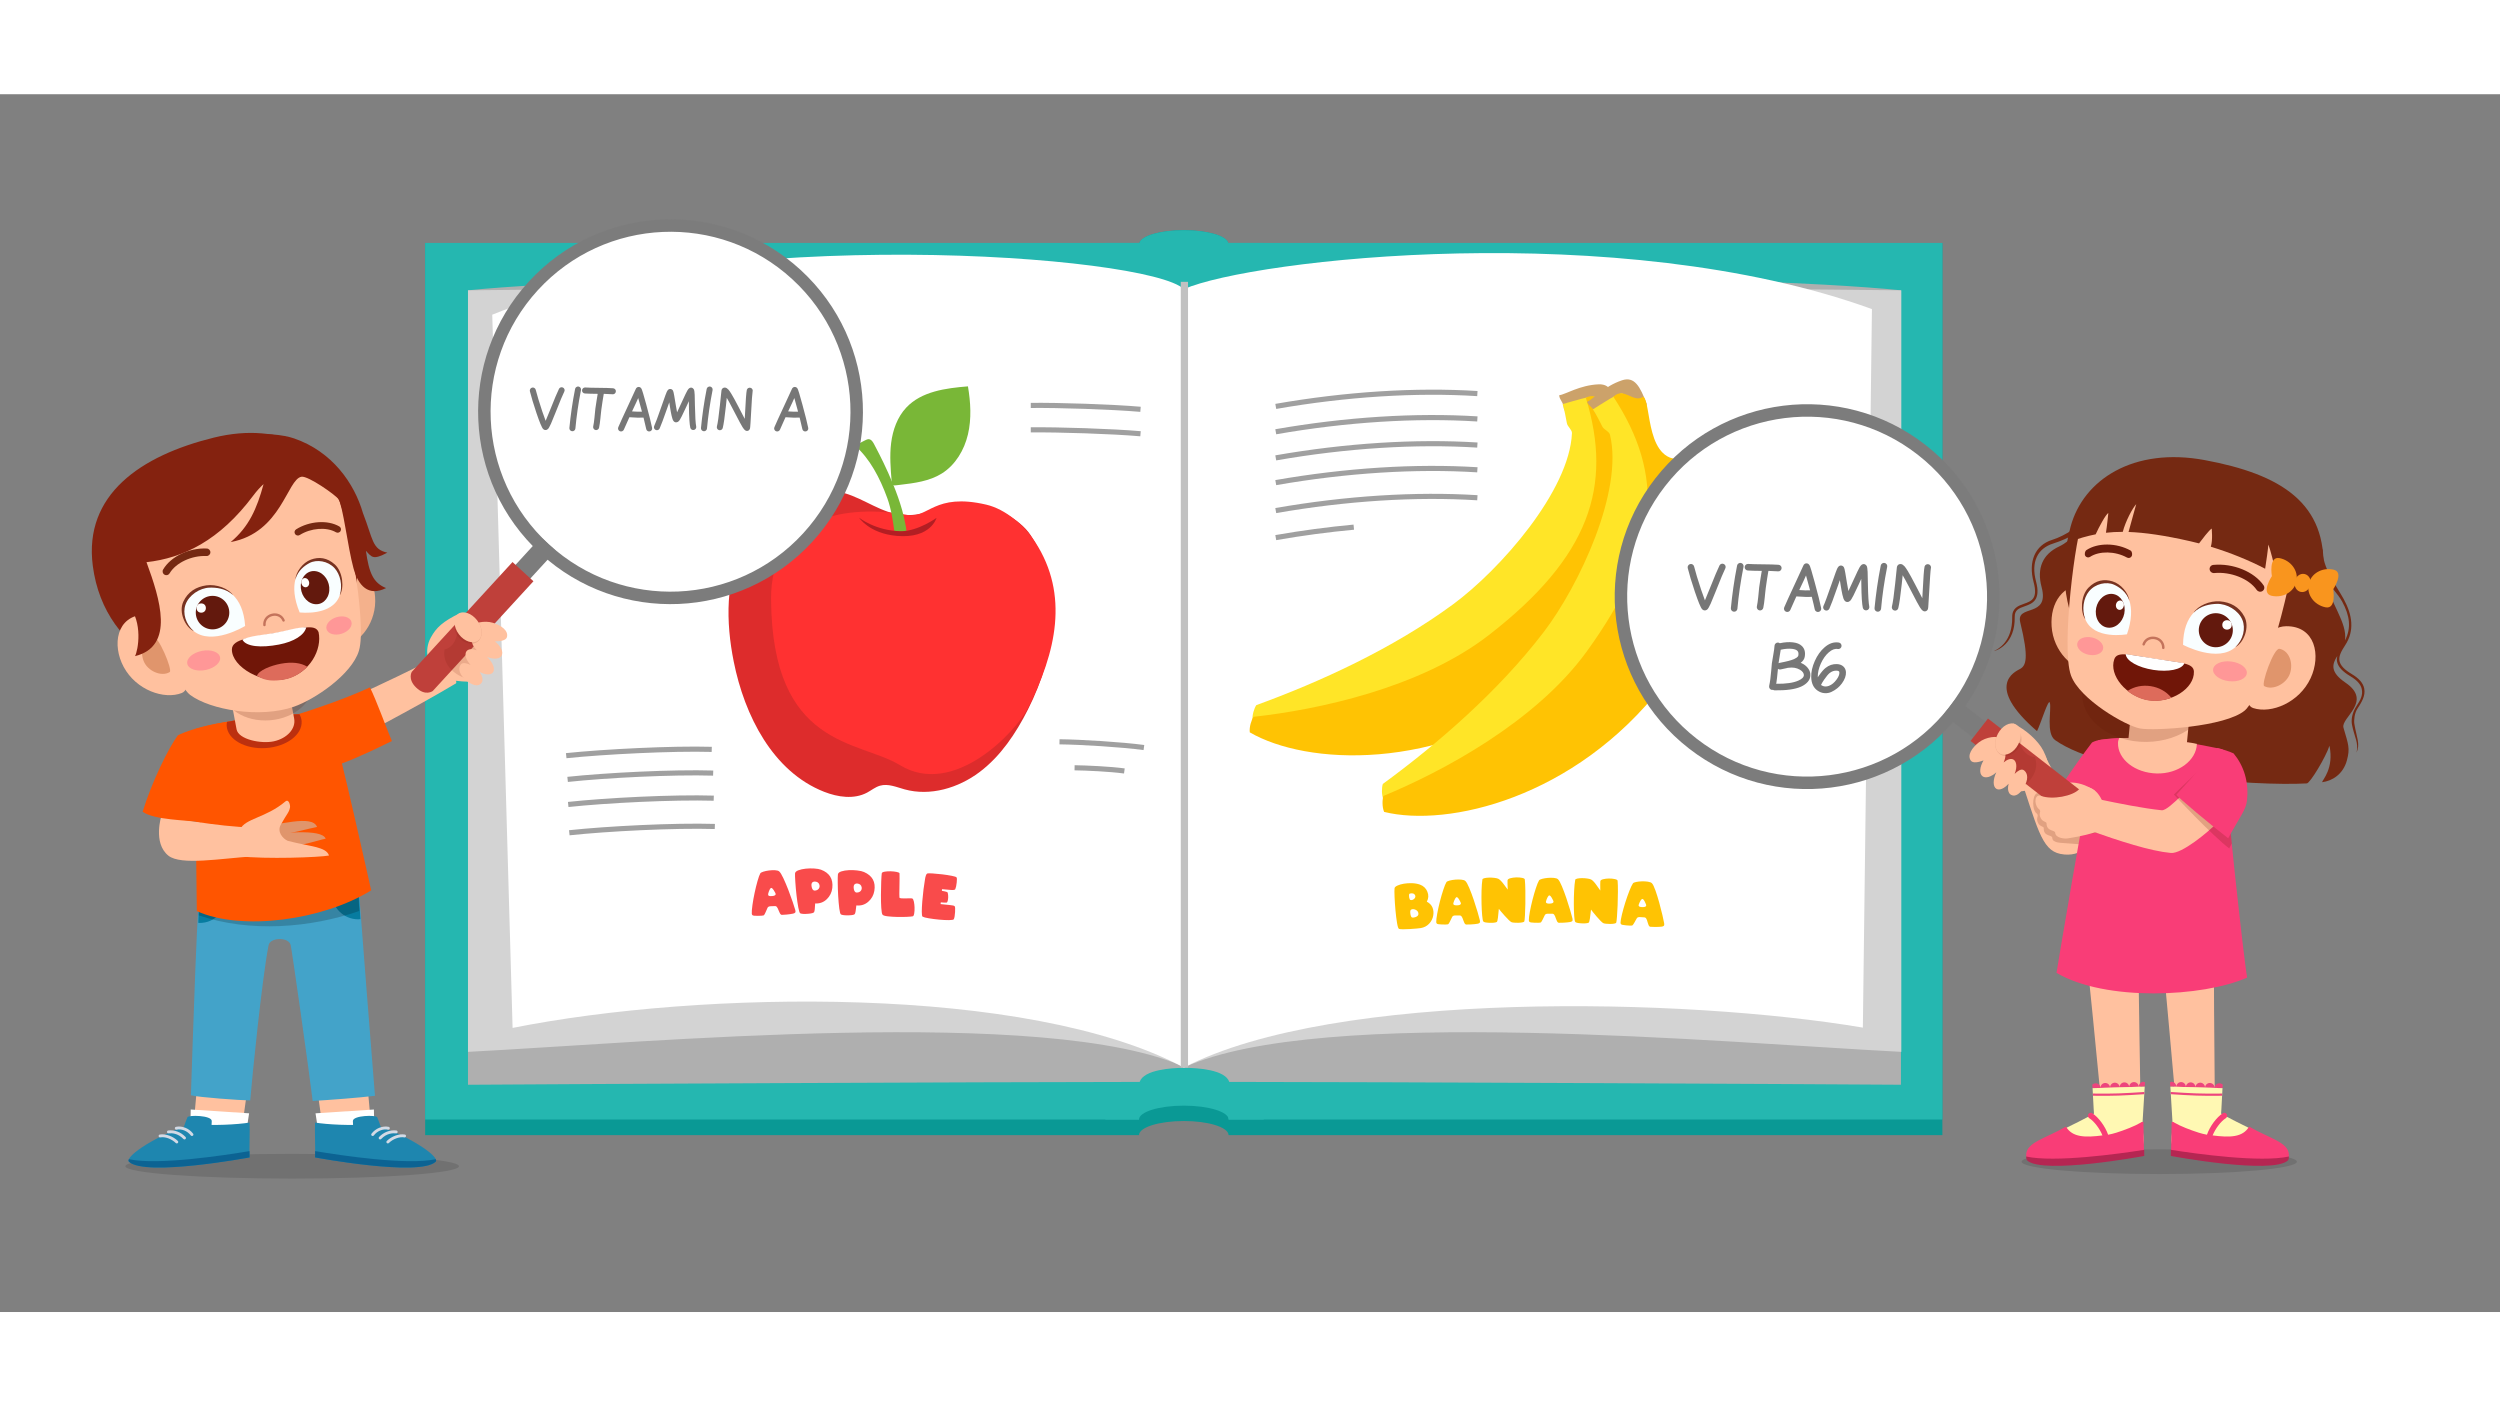 <?xml version="1.0" encoding="utf-8"?>
<!-- Generator: Adobe Illustrator 16.0.0, SVG Export Plug-In . SVG Version: 6.00 Build 0)  -->
<!DOCTYPE svg PUBLIC "-//W3C//DTD SVG 1.1//EN" "http://www.w3.org/Graphics/SVG/1.1/DTD/svg11.dtd">
<svg version="1.1" id="Layer_5" xmlns="http://www.w3.org/2000/svg" xmlns:xlink="http://www.w3.org/1999/xlink" x="0px" y="0px"
	 width="1920px" height="1080px" viewBox="0 0 4000 1948.455" enable-background="new 0 0 4000 1948.455" xml:space="preserve">
<rect x="0" y="0" width="4000" height="1948.455" fill="#808080" stroke="none"/>
<g>
	<rect x="0" y="0" display="none" fill="#FFFFFF" width="4000" height="1948.455"/>
	<g>
		<path fill="#0A9995" d="M2022.045,238.264h-56.696c-2.923-11.618-33.484-20.793-71.182-20.793
			c-37.693,0-68.258,9.173-71.184,20.793H680.232v1427.154h1142.184c0-12.463,32.125-22.569,71.751-22.569
			c38.677,0,69.982,9.646,71.473,21.698v0.871h1142.187V238.264H2022.045z"/>
		<path fill="#25B7B0" d="M1965.349,237.905c-2.923-11.418-33.484-20.434-71.182-20.434c-37.693,0-68.258,9.016-71.184,20.434
			h-54.48v1402.538h53.912c0-12.248,32.125-22.179,71.751-22.179c39.628,0,71.752,9.931,71.752,22.179h56.126V237.905H1965.349z"/>
		<rect x="680.232" y="237.905" fill="#25B7B0" width="1142.184" height="1402.538"/>
		<rect x="1965.64" y="237.905" fill="#25B7B0" width="1142.185" height="1402.538"/>
		<path fill="#AFAFAF" d="M748.779,1584.856c147.335-1.089,819.254-4.394,1074.651-4.554c6.625-19.761,51.418-22.503,71.716-22.555
			V312.289c-52.88-33.387-888.952-24.659-1146.367,1.471V1584.856z"/>
		<path fill="#D3D3D3" d="M748.779,1532.19c284.509-14.518,930.944-75.073,1147.854,25.091V311.824
			c-68.849-5.806-872.537-1.452-1147.854,1.936V1532.19z"/>
		<path fill="#AFAFAF" d="M3041.511,1584.819c-147.334-1.089-819.252-4.395-1074.649-4.552c-6.625-19.761-51.42-22.468-71.716-22.52
			V312.289c52.88-33.387,888.953-24.694,1146.365,1.433V1584.819z"/>
		<path fill="#D3D3D3" d="M3042.097,1532.19c-284.509-14.518-931.021-75.073-1147.93,25.091V311.824
			c68.848-5.806,872.615-1.452,1147.93,1.936V1532.19z"/>
		<path fill="#FFFFFF" d="M1894.167,1557.281c-249.531-133.065-774.034-123.39-1074.027-63.39L787.608,352.746
			c357.593-146.118,1049.119-96.082,1106.559-40.922V1557.281z"/>
		<path fill="#FFFFFF" d="M2980.57,1493.406c-283.057-47.902-844.816-60.967-1086.402,63.875V311.824
			c109.492-47.904,695.473-114.979,1100.918,31.935L2980.57,1493.406z"/>
		<rect x="1889.234" y="300.165" fill="#C1C1C1" width="11.613" height="1257.157"/>
		<path fill="#FFC19F" d="M3227.433,1077.42c-1.192-3.51,44.004-20.035,45.682-16.734c25.067,49.335,65.978,122.23,75.073,133.494
			c0,0-15.851,28.547-51.566,21.307C3265.79,1209.236,3259.786,1172.676,3227.433,1077.42z"/>
		<path opacity="0.19" fill="#601805" d="M3325.837,1114.236c-10.771,12.028-45.283,10.59-63.726,4.239
			c-9.31-3.205-12.122,21.755-4.997,30.901c7.435,5.39-0.99,7.024,3.871,16.768c3.012,6.034,9.135,4.974,9.021,8.11
			c-0.528,14.247,13.665,10.046,13.682,15.648c0.023,8.014,13.688,7.808,20.299,8.366c8.956,0.755,37.521,3.101,41.524,2.135
			c17.74-4.282,20.957-57.263,19.251-63.038C3355.442,1105.818,3332.621,1106.661,3325.837,1114.236z"/>
		<g>
			<g>
				<ellipse opacity="0.12" cx="467.49" cy="1715.188" rx="266.862" ry="19.796"/>
				<g>
					<path fill="#FFC19F" d="M385.203,1669.318c-0.321,2.006-75.784-6.568-75.714-9.029c0.599-21.41,5.436-64.296,6.016-76.692
						l80.617,9.091C392.19,1613.656,387.519,1654.822,385.203,1669.318z"/>
					<path fill="#FFFFFF" d="M391.946,1677.507c-0.213,1.231-87.669-4.512-87.782-6.022c-0.967-13.138,1.283-39.43,0.988-47.038
						l93.424,6.093C396.173,1644.557,393.487,1668.624,391.946,1677.507z"/>
					<g>
						<path fill="#1E86AF" d="M294.238,1652.035c1.213-4.44,3.726-10.064,5.67-15.209c1.445-3.814,38.783-3.207,38.888,5.969
							c0.026,2.346-0.07,4.42-0.263,6.299c6.389,0.063,13.316-0.014,20.634-0.281c15.906-0.58,30.168-1.873,40.171-3.466
							c0.648,14.506-0.619,39.622-0.032,55.747c0,0-166.571,31.186-192.824,7.026
							C199.085,1701.312,240.905,1671.06,294.238,1652.035z"/>
						<path fill="#0C6393" d="M399.16,1690.982c0.002,3.587,0.035,7.043,0.146,10.111c0,0-166.571,31.186-192.824,7.026
							c-1.042-0.96-1.091-2.394-0.284-4.188C252.159,1713.908,357.745,1697.955,399.16,1690.982z"/>
						<path fill="#D3DAE5" d="M305.264,1665.927c0.477,0.636,1.21,0.954,1.947,0.927c0.46-0.017,0.919-0.169,1.316-0.467
							c1.027-0.774,1.231-2.236,0.455-3.266c-6.468-8.575-17.738-13.054-27.415-10.952c-1.256,0.277-2.051,1.522-1.774,2.78
							c0.277,1.258,1.511,2.027,2.778,1.776C290.524,1654.938,299.854,1658.757,305.264,1665.927z M293.487,1671.618
							c0.479,0.507,1.133,0.753,1.778,0.729c0.546-0.021,1.091-0.232,1.518-0.636c0.937-0.885,0.976-2.362,0.092-3.296
							c-7.374-7.801-17.445-11.627-27.644-10.426c-1.278,0.147-2.196,1.302-2.05,2.58c0.147,1.281,1.318,2.285,2.583,2.049
							C274.899,1662.025,284.786,1662.417,293.487,1671.618z M253.799,1667.17c0.216,1.267,1.387,2.145,2.693,1.9
							c7.752-1.445,17.966,2.357,24.746,8.982c0.479,0.465,1.101,0.684,1.715,0.662c0.58-0.021,1.15-0.256,1.584-0.701
							c0.9-0.92,0.882-2.396-0.038-3.297c-7.789-7.604-19.611-11.833-28.797-10.238
							C254.433,1664.695,253.581,1665.9,253.799,1667.17z"/>
					</g>
				</g>
				<g>
					<path fill="#FFC19F" d="M518.212,1669.318c0.321,2.006,75.782-6.568,75.714-9.029c-0.598-21.41-5.438-64.296-6.015-76.692
						l-80.618,9.091C511.226,1613.656,515.896,1654.822,518.212,1669.318z"/>
					<path fill="#FFFFFF" d="M511.47,1677.507c0.213,1.231,87.669-4.512,87.779-6.022c0.966-13.138-1.281-39.43-0.985-47.038
						l-93.427,6.093C507.242,1644.557,509.928,1668.624,511.47,1677.507z"/>
					<g>
						<path fill="#1E86AF" d="M609.178,1652.035c-1.213-4.44-3.726-10.064-5.673-15.209c-1.443-3.814-38.783-3.207-38.886,5.969
							c-0.026,2.346,0.07,4.42,0.263,6.299c-6.389,0.063-13.316-0.014-20.633-0.281c-15.906-0.58-30.167-1.873-40.171-3.466
							c-0.647,14.506,0.619,39.622,0.031,55.747c0,0,166.573,31.186,192.823,7.026
							C704.331,1701.312,662.51,1671.06,609.178,1652.035z"/>
						<path fill="#0C6393" d="M504.255,1690.982c-0.004,3.587-0.035,7.043-0.147,10.111c0,0,166.573,31.186,192.823,7.026
							c1.044-0.96,1.091-2.394,0.284-4.188C651.256,1713.908,545.668,1697.955,504.255,1690.982z"/>
						<path fill="#D3DAE5" d="M620.842,1656.726c1.27,0.251,2.503-0.519,2.778-1.776c0.279-1.258-0.517-2.503-1.774-2.78
							c-9.675-2.102-20.947,2.377-27.416,10.952c-0.774,1.029-0.57,2.491,0.458,3.266c0.394,0.298,0.856,0.45,1.316,0.467
							c0.734,0.027,1.471-0.291,1.947-0.927C603.561,1658.757,612.891,1654.938,620.842,1656.726z M633.649,1662.619
							c1.267,0.236,2.438-0.768,2.583-2.049c0.148-1.278-0.769-2.433-2.048-2.58c-10.2-1.201-20.27,2.625-27.643,10.426
							c-0.884,0.934-0.845,2.411,0.091,3.296c0.427,0.403,0.972,0.614,1.518,0.636c0.645,0.023,1.3-0.223,1.778-0.729
							C618.627,1662.417,628.516,1662.025,633.649,1662.619z M647.713,1664.479c-9.189-1.595-21.009,2.635-28.797,10.238
							c-0.922,0.901-0.938,2.377-0.038,3.297c0.435,0.445,1.004,0.68,1.582,0.701c0.615,0.021,1.239-0.197,1.715-0.662
							c6.782-6.625,16.997-10.428,24.748-8.982c1.307,0.244,2.478-0.634,2.693-1.9
							C649.834,1665.9,648.982,1664.695,647.713,1664.479z"/>
					</g>
				</g>
				<path fill="#43A3C9" d="M305.447,1601.668c12.636,3.342,78.327,8.05,94.946,8.279c2.576-33.795,19.193-197.616,29.361-248.459
					c2.52-12.604,31.927-13.443,35.289-0.279c2.074,8.126,28.915,197.68,35.263,249.566c28.152-1.656,75.073-5.243,99.636-8.279
					c0,0-26.804-333.555-29.41-384.019c-45.189-5.101-198.203-5.053-246.799,0.592
					C315.418,1271.203,308.206,1526.044,305.447,1601.668z"/>
				<path fill="#077CA0" d="M571.697,1235.608c-22.717,0.763-40.929,19.299-40.929,42.198c0,23.383,18.956,42.339,42.339,42.339
					c1.213,0,2.356-0.258,3.543-0.356C574.688,1286.83,572.945,1257.271,571.697,1235.608z"/>
				<path fill="#077CA0" d="M320.868,1241.39c-1.436,21.809-2.6,51.373-3.625,84.312c0.805,0.045,1.567,0.239,2.384,0.239
					c23.383,0,42.339-18.956,42.339-42.339C361.966,1260.646,343.662,1242.058,320.868,1241.39z"/>
				<path fill="#FFC19F" d="M729.4,942.722c5.344-3.188-22.175-46.648-27.726-43.789c-82.946,42.771-189.792,90.248-212.521,98.512
					l33.996,58.198C570.505,1030.091,658.803,984.845,729.4,942.722z"/>
				<path fill="#FF5500" d="M591.925,949.019c10.233,20.61,25.844,63.899,35.085,85.905c-44.465,22.055-81.656,37.598-85.288,37.149
					c-37.764-4.647-64.734-75.118-67.674-79.162C497.654,985.544,547.983,969.202,591.925,949.019z"/>
				<path opacity="0.19" d="M574.888,1306.769c-2.238-37.9-3.967-67.711-4.605-80.063c-45.189-5.103-198.203-5.056-246.798,0.592
					c-2.661,16.671-3.993,38.977-5.563,86.449C399.664,1341.896,497.133,1333.823,574.888,1306.769z"/>
				<path fill="#FF5500" d="M314.913,1307.013c71.266,32.366,201.995,14.648,278.959-33.238c0,0-50.501-228.127-66.518-279.001
					c-58.011-9.502-162.571,6.055-213.222,20.371C313.766,1082.278,313.168,1208.102,314.913,1307.013z"/>
				<path fill="#FFC19F" d="M405.156,1219.439c3.876-0.234,2.989-46.015-0.894-46.123c-58.013-1.604-129.706-15.737-145.966-18.859
					c0,0-14.109,43.395,11.038,63.756C289.358,1234.424,353.959,1222.567,405.156,1219.439z"/>
				<path fill="#FF5500" d="M228.211,1148.017c18.688,13.472,70.658,13.248,93.013,16.835c7.177-27.047,16.397-56.189,17.461-58.639
					c19.074-43.899,25.023-99.906,25.007-102.185c-41.278,6.011-70.722,17.169-79.041,21.678
					C269.902,1045.124,242.563,1101.096,228.211,1148.017z"/>
				<path fill="#BC300F" d="M482.623,1003.081c-0.247-3.953-1.641-7.618-3.518-11.113c-37.224,0.483-79.885,5.604-115.847,12.181
					c-0.39,2.118-0.716,4.253-0.584,6.438c1.363,21.705,29.314,37.621,62.438,35.549
					C458.233,1044.062,483.979,1024.784,482.623,1003.081z"/>
				<path fill="#FFC19F" d="M456.525,923.484l14.132,75.47c3.038,16.228-11.411,31.695-32.382,36.338
					c-20.241,4.479-56.716-2.857-59.754-19.085l-14.133-75.468L456.525,923.484z"/>
				<path opacity="0.19" fill="#601805" d="M499.77,942.03c-0.298-3.859-1.398-7.477-2.768-11.005
					c-39.737,2.18-99.038,8.594-140.837,17.145c-0.12,1.694-0.634,3.329-0.5,5.058c2.318,29.849,36.458,51.54,76.251,48.448
					C471.709,998.583,502.09,971.881,499.77,942.03z"/>
				<g>
					<path fill="#F4B18C" d="M600.354,811.235c-0.27,39.832-29.565,71.409-56.774,73.654c-27.208,2.245-39.721-27.566-43.851-64.95
						c-4.122-37.389,14.586-69.612,41.805-71.763C578.737,745.237,600.607,773.8,600.354,811.235z"/>
					<path fill="#84220F" d="M148.457,754.405c18.914,146.799,165.251,204.652,280.561,177.051
						c115.313-27.599,175.346-147.559,130.302-284.134c-25.011-75.831-107.232-125.014-217.218-97.902
						C225.037,578.273,133.794,640.613,148.457,754.405z"/>
					<path fill="#FFC19F" d="M213.152,709.563c-4.929,25.764,60.411,228.504,90.944,251.414
						c32.39,24.305,112.19,37.785,166.095,19.017c33.542-11.678,92.65-51.592,104.108-89.567
						c13.556-44.938-20.504-223.745-33.037-243.702c-42.353-67.409-106.75-54.606-190.203-34.632
						C272.987,630.778,225.938,642.72,213.152,709.563z"/>
					<path fill="#FFC19F" d="M197.912,916.357c20.079,37.21,64.849,52.692,92.95,41.68s-4.329-128.249-59.235-125.68
						C185.9,834.494,179.035,881.385,197.912,916.357z"/>
					<path fill="#E0956C" d="M229.78,906.804c6.362,16.239,28.652,25.833,41.731,17.741c5.098-3.158-18.482-59.451-27.322-57.307
						C229.243,870.865,223.416,890.564,229.78,906.804z"/>
					<path fill="#FF9797" d="M299.652,911.193c1.687,8.443,14.785,12.943,29.26,10.055c14.468-2.888,24.84-12.075,23.156-20.519
						c-1.687-8.441-14.79-12.943-29.257-10.055C308.335,893.565,297.968,902.752,299.652,911.193z"/>
					<g>
						<path fill="#701608" d="M371.033,888.207c-0.354,28.213,49.347,56.797,87.388,47.026c37.834-9.718,57.246-47.144,51.287-74.59
							c-5.605-14.559-29.746-5.297-67.606,1.488C404.288,868.906,371.249,871.043,371.033,888.207z"/>
						<path fill="#DD6B5B" d="M449.297,911.191c17.75-3.298,32.155-1.607,42.496,4.911c-8.71,8.579-21.013,17.476-35.843,20.171
							c-16.696,3.036-31.854,3.118-44.762-5.846C414.057,921.72,433.419,914.14,449.297,911.191z"/>
						<path fill="#FFFFFF" d="M387.789,872.674c12.345-6.325,33.191-7.442,52.037-10.82c21.267-3.81,36.366-9.302,50.182-8.826
							c-2.965,12.279-19.416,22.865-43.838,27.533C417.973,885.952,393.83,884.146,387.789,872.674z"/>
					</g>
					<path fill="#FF9797" d="M522.517,856.092c2.233,7.322,12.943,10.543,23.92,7.195c10.975-3.345,18.066-11.998,15.833-19.319
						c-2.233-7.322-12.945-10.543-23.92-7.198C527.374,840.12,520.284,848.77,522.517,856.092z"/>
					<path fill="#C4735B" d="M423.561,851.156c0.922-0.22,1.572-1.077,1.506-2.053c-0.493-6.918,3.739-12.479,10.78-14.163
						c7.078-1.696,13.511,1.403,16.01,7.707c0.401,1.009,1.553,1.506,2.554,1.105c1.012-0.401,1.507-1.544,1.105-2.555
						c-3.198-8.075-11.665-12.223-20.587-10.088c-8.873,2.123-14.414,9.466-13.794,18.271c0.078,1.086,1.021,1.902,2.104,1.828
						L423.561,851.156z"/>
					<path fill="#752912" d="M267.997,769.232c1.365-0.436,2.574-1.358,3.351-2.681c9.947-16.887,35.28-28.803,58.989-27.686
						c3.292,0.171,6.119-2.393,6.285-5.724c0.158-3.313-2.402-6.125-5.724-6.288c-28.282-1.313-57.696,12.819-69.91,33.612
						c-1.68,2.862-0.725,6.541,2.138,8.223C264.654,769.593,266.426,769.734,267.997,769.232z"/>
					<path fill="#752912" d="M541.346,701.457c1.445-0.3,2.759-1.189,3.552-2.568c1.487-2.567,0.61-5.852-1.959-7.339
						c-18.672-10.792-47.768-8.83-69.185,4.638c-2.513,1.588-3.266,4.903-1.687,7.411c1.59,2.52,4.913,3.271,7.414,1.687
						c17.942-11.315,42.911-13.227,58.078-4.439C538.747,701.535,540.094,701.72,541.346,701.457z"/>
					<g>
						<path fill="#F9FEFF" d="M479.439,829.117c0,0,53.429,6.67,64.476-28.329c13.459-42.646-28.532-63.589-49.618-52.411
							C474.785,758.724,461.175,784.707,479.439,829.117z"/>
						<path fill="#773220" d="M535.826,752.477c-12.396-11.306-25.619-12.607-38.429-7.848
							c-13.095,4.863-23.945,19.52-24.905,32.157c3.986-14.939,15.297-22.794,22.593-26.658c11.613-6.175,29.511-3.51,40.119,8.007
							c9.436,10.245,13.281,28.11,8.341,43.763C551.075,790.248,548.743,764.256,535.826,752.477z"/>
						<path fill="#63190D" d="M481.297,784.765c-1.17,14.44,8.078,28.244,20.662,30.834c12.582,2.588,23.729-7.019,24.903-21.459
							c1.173-14.438-8.077-28.242-20.659-30.832C493.621,760.718,482.47,770.325,481.297,784.765z"/>
						<path fill="#FEFFFE" d="M482.048,780.197c-0.326,4.007,2.24,7.836,5.731,8.554c3.491,0.721,6.585-1.947,6.912-5.952
							c0.324-4.007-2.243-7.836-5.734-8.556C485.466,773.525,482.374,776.19,482.048,780.197z"/>
					</g>
					<g>
						<path fill="#F9FEFF" d="M392.204,850.771c0,0-53.408,32.715-82.968,7.615c-36.019-30.587-2.036-70.053,26.071-70.865
							C361.318,786.769,389.013,802.685,392.204,850.771z"/>
						<path fill="#773220" d="M293.243,811.996c7.425-16.136,20.818-23.927,36.858-26.201c16.399-2.325,35.395,5.054,42.849,15.641
							c-11.841-11.083-27.866-12.27-37.588-11.986c-15.489,0.43-33.162,11.768-38.579,27.19c-4.814,13.722,0.19,31.306,13.41,42.529
							C296.258,852.756,285.506,828.814,293.243,811.996z"/>
						<circle fill="#63190D" cx="340.06" cy="829.41" r="26.815"/>
						<circle fill="#FEFFFE" cx="321.962" cy="822.081" r="7.439"/>
					</g>
					<path fill="#84220F" d="M192.077,751.956c-14.66-0.2-11.885-5.279-26.357-7.085c49.884-24.07,15.57-99.625,77.815-145.215
						c103.866-65.757,193.905-60.366,227.012-48.966c61.009,21.006,96.406,71.819,110.159,119.392
						c16.427,42.29,14.348,58.021,39.057,63.404c-22.949,12.066-24.72,7.385-34.287-2.97c4.959,36.255,12.209,51.483,32.249,59.622
						c-28.446,14.135-44.582-3.92-52.23-32.068c-9.112-33.534-16.662-99.087-23.923-110.188
						c-4.201-6.424-48.605-37.699-59.184-35.883c-23.057,3.96-31.89,89.461-113.292,104.549
						c29.133-24.42,41.888-53.22,52.621-92.771c-5.586,5.116-11.021,11.057-16.194,17.989
						c-54.489,73.009-112.877,100.356-171.113,106.942c21.604,58.958,45.673,134.473-18.339,150.32
						c4.898-9.52,13.096-53.91-10.7-82.072C198.604,823.355,198.824,792.294,192.077,751.956z"/>
				</g>
			</g>
			<g>
				<path fill="#E0956C" d="M507.287,1172.359c-15.322,2.949-37.729,9.877-81.591,16.9c-5.009,0.803-16.664-17.959-11.509-18.038
					C444.122,1170.767,499.399,1151.635,507.287,1172.359z"/>
				<path fill="#E0956C" d="M521.104,1191.078c-15.322,2.949-50.581,17.373-93.064,12.439c-5.239-0.608-14.394-19.759-9.239-19.836
					C448.734,1183.227,514.219,1174.149,521.104,1191.078z"/>
				<path fill="#FFC19F" d="M526.407,1218.064c-15.322,2.949-101.335,6.086-143.819,1.154c-5.241-0.607-5.468-37.966,1.421-42.791
					c8.404-18.058,41.162-18.307,72.646-44.885c5.44-4.591,7.956,6.151,7.376,9.41c-1.494,8.396-4.652,9.637-14.862,28.027
					c-6.222,11.21,3.336,22.114,11.167,25.57C495.995,1203.909,521.879,1203.794,526.407,1218.064z"/>
			</g>
		</g>
		<g>
			<path fill="#DD2C2C" d="M1649.222,705.833c-17.264-26.794-61.358-50.004-101.006-52.153
				c-46.484-2.52-57.933,22.947-104.347,19.348c-32.94-2.557-60.603-25.471-92.335-34.672
				c-62.22-18.039-130.598,22.36-160.915,79.608c-30.318,57.25-29.368,126.262-16.662,189.786
				c17.307,86.524,62.541,176.08,144.664,208.359c21.992,8.643,47.794,12.429,68.654,1.333c6.926-3.684,13.141-8.92,20.676-11.095
				c12.941-3.735,26.39,2.262,39.369,5.854c40.955,11.331,85.969-2.067,119.921-27.618c33.951-25.553,58.16-61.996,77.357-99.903
				C1689.879,895.271,1703.507,790.077,1649.222,705.833z"/>
			<path fill="#FF3131" d="M1656.509,716.808c-17.267-26.794-47.601-52.972-78.648-60.192
				c-83.21-19.353-92.835,22.508-125.382,16.622c-95.721-17.307-219.724,0.277-218.769,134.867
				c1.689,238.379,140.274,225.077,206.083,265.278c86.32,52.732,185.683-53.365,204.88-91.274
				C1689.954,892.702,1710.794,801.049,1656.509,716.808z"/>
			<path fill="#79B737" d="M1390.595,551.989c-2.309-0.335-4.556,0.774-6.67,1.86c-5.365,2.756-10.731,5.513-16.097,8.27
				c23.963,20.842,40.165,52.056,51.826,84.084c6.258,17.183,9.143,36.906,11.608,55.294c6.065,1.18,13.385,4.129,18.133-0.319
				c2.149-2.013-0.929-13.642-1.417-16.312c-9.499-51.817-45.492-117.178-48.758-123.702
				C1397.185,557.094,1394.587,552.57,1390.595,551.989z"/>
			<path fill="#79B737" d="M1506.871,606.827c-19.838,12.406-43.934,15.435-67.169,18.173c-2.156,0.253-4.314,0.507-6.471,0.762
				c-1.511,0.176-3.167,0.324-4.432-0.521c-1.619-1.077-1.931-3.282-2.093-5.217c-1.731-20.718-3.458-41.617-0.849-62.241
				c2.611-20.626,9.923-41.229,24.148-56.392c24.387-25.997,63.181-31.111,98.709-33.987c4.291,25.405,5.915,51.7,0.019,76.781
				C1542.841,569.27,1528.718,593.167,1506.871,606.827z"/>
			<path fill="#B31E23" d="M1374.562,677.563c0,0,26.569,21.166,66.914,21.551c26.981,0.258,56.955-21.286,56.955-21.286
				s-8.915,33.668-63.827,28.807C1390.73,702.752,1374.562,677.563,1374.562,677.563z"/>
		</g>
		<g>
			<path fill="#FFC19F" d="M757.227,841.589c11.151,12.335,17.842,25.36,15.237,25.701c-2.271,27.563-10.871,58.001-9.351,72.647
				c-36.223,0.917-55.036-4.767-63.292-11.958c-15.092-13.143-22.2-37.57-10.418-58.865c8.755-15.822,18.55-25.21,47.127-39.261
				C741.424,832.916,748.887,839.4,757.227,841.589z"/>
			<g>
				<path fill="#FFFFFF" d="M871.816,727.116c-121.025-111.031-129.125-299.15-18.095-420.169
					c111.033-121.022,299.15-129.124,420.176-18.09c121.018,111.031,129.114,299.139,18.081,420.164
					C1180.952,830.048,992.842,838.145,871.816,727.116z"/>
				<path fill="#7C7C7C" d="M1280.985,281.129c-125.293-114.951-320.042-106.564-434.989,18.729
					c-114.946,125.29-106.564,320.037,18.731,434.984c125.288,114.947,320.038,106.56,434.984-18.73
					C1414.655,590.823,1406.271,396.068,1280.985,281.129z M878.21,720.148C761.032,612.646,753.189,430.511,860.689,313.34
					c107.503-117.175,289.638-125.018,406.813-17.516c117.171,107.5,125.009,289.626,17.509,406.804
					C1177.513,819.806,995.388,827.644,878.21,720.148z"/>
				<polygon fill="#7C7C7C" points="833.025,791.794 809.255,769.992 865.447,708.742 889.218,730.543 				"/>
				<path fill="#BF403A" d="M692.373,954.862c0,0-11.784,8.847-26.651-5.649c-13.896-13.548-6.841-25.072-6.841-25.072
					l161.14-175.646l33.492,30.727L692.373,954.862z"/>
			</g>
			<path opacity="0.14" fill="#6B1808" d="M711.184,888.465c-4.854,30.123,26.89,48.477,51.162,49.462
				c-0.711-6.056-4.023-44.692,20.035-62.827c-10.777-18.158-47.744-21.096-49.447-28.211
				C733.112,862.611,729.276,884.261,711.184,888.465z"/>
			<path fill="#FFC19F" d="M769.705,942.745c3.139-3.401,3.761-9.178-2.214-18.313c8.946,4.664,17.438,5.281,21.06,0.837
				c4.31-5.281,0.211-15.869-9.104-24.842c10.17,4.007,19.622,3.533,22.979-1.915c3.615-5.862-1.023-15.474-10.482-23.078
				c8.01,0.03,17.795-1.234,19.2-6.923c2.573-10.409-9.234-18.686-22.52-22.822c-13.283-4.134-32.326-0.023-34.567,7.207
				c-1.227,3.967,2.623,10.187,10.973,12.533c-4.014,0.331-7.214,1.781-8.88,4.488c-3.113,5.046-0.106,12.88,6.82,19.815
				c-7.123-2.637-13.412-2.4-16.396,1.255c-2.996,3.676-2.773,12.005,6.297,22.079c-6.09-2.89-12.685-4.221-15.456-0.866
				c-3.392,4.108-4.886,13.363,6.142,23.481C755.179,946.347,764.575,948.308,769.705,942.745z"/>
			<path opacity="0.14" fill="#6B1808" d="M764.239,875.904c-8.81,6.714-23.12,2.75-31.965-8.856s-4.962-25.016,3.85-31.728
				c8.81-6.714,19.214-4.19,28.059,7.414C773.025,854.339,773.051,869.192,764.239,875.904z"/>
			<path fill="#FFC19F" d="M764.95,874.067c-8.075,6.153-21.79,1.733-30.634-9.872c-8.843-11.606-9.542-26.354-1.466-32.504
				c8.075-6.151,21.863-1.382,30.707,10.221C772.398,853.519,773.023,867.916,764.95,874.067z"/>
		</g>
		<g>
			<ellipse opacity="0.12" cx="3454.806" cy="1707.918" rx="220.209" ry="19.794"/>
			<path fill="#752912" d="M3223.55,836.348c-0.257-11.383,6.972-13.898,16.011-17.086c11.693-4.122,26.241-9.252,18.109-39.718
				c-8.363-31.317,2.332-52.873,27.548-60.728c11.657-3.629,24.253-9.178,36.905-16.183c-8.704,8.879-17.879,16.453-27.289,20.842
				c-26.854,12.519-36.263,35.247-28.284,65.138c13.308,49.86-41.4,26.933-34.19,56.272c14.139,57.548,9.247,69.548-0.409,74.726
				c-8.178,4.387-57.111,26.501,27.269,99.452c5.536-10.696,18.528-53.554,20.563-45.377c2.811,11.292-6.61,49.102,8.54,59.824
				c79.308,56.108,320.197,74.056,402.627,69.154c5.169-0.31,30.204-41.807,36.181-60.246c7.52,36.574-11.411,54.729-11.791,58.322
				c16.134-1.94,33.767-12.734,39.709-34.993c5.188-19.423,2.489-24.913-5.501-52.258c-4.657-15.928,47.5-41.868,3.249-72.005
				c-24.075-16.394-22.163-28.671-13.227-42.576c-0.646,3.066-0.932,6.135-0.256,9.227c1.799,8.176,8.614,15.538,21.44,23.167
				c10.518,6.25,16.403,12.828,18.006,20.126c2.242,10.201-2.088,17.781-8,26.811c-8.322,12.709-8.896,23.724-7.548,30.747
				c3.61,18.813,10.907,28.568,7.322,44.301c6.069-14.424,0.147-23.354-3.547-45.795c-1.002-6.083,0.326-17.375,4.798-24.253
				c6.339-9.748,13.536-20.805,10.899-32.774c-1.858-8.486-8.378-15.944-19.901-22.792c-11.639-6.918-18.029-13.626-19.538-20.493
				c-1.785-8.117,3.075-16.462,9.115-25.746c15.248-23.401,11.385-48.488-2.569-73.942c-11.52-21.014-34.473-50.372-33.488-79.031
				l-31.23-1.081c-52.281-31.928-202.371-96.938-315.119-92.078c-5.101,9.143-12.339,21.45-20.972,34.085
				c-20.828,21.122-44.455,37.032-65.53,43.592c-27.184,8.474-38.555,34.419-29.655,67.719c7.108,26.635-3.371,30.327-15.506,34.606
				c-8.896,3.139-18.977,6.684-18.759,21.145c0.575,39.05-21.971,51.195-29.347,54.52
				C3194.284,890.339,3224.532,879.96,3223.55,836.348z M3720.035,774.783c8.671,13.178,20.612,24.577,27.47,37.079
				c12.189,22.241,14.777,42.384,4.472,61.968C3756.169,845.385,3728.026,814.363,3720.035,774.783z"/>
			<path fill="#FFC19F" d="M3424.652,1631.548c-0.074,7.219-59.617,14.008-60.316,6.799
				c-6.792-70.013-25.191-262.189-29.372-289.915l86.779,6.907C3420.807,1424.401,3425.163,1581.49,3424.652,1631.548z"/>
			<path fill="#FFC19F" d="M3483.191,1628.46c0.833,7.172,60.76,7.66,60.696,0.415c-0.612-70.339-2.531-263.383-1.288-291.395
				l-85.573,15.998C3465.222,1422.058,3477.415,1578.736,3483.191,1628.46z"/>
			<path fill="#F93D77" d="M3297.354,1107.625c12.097,19.428,38.806,68.758,60.807,75.343
				c29.476-37.733,33.656-149.386,33.629-153.044c-25.877,1.636-36.266,2.79-44.582,7.299
				C3332.457,1056.641,3318.493,1075.968,3297.354,1107.625z"/>
			<path fill="#F93D77" d="M3357.466,1033.479c51.343-6.372,100.242-6.452,198.684,14.707
				c5.154,69.438,34.166,339.488,39.317,365.185c-70.834,31.381-226.782,38.611-305.063-7.572
				C3290.405,1405.798,3333.739,1142.354,3357.466,1033.479z"/>
			<path fill="#FFC19F" d="M3388.797,1037.835c0.087-3.381,0.898-4.728,1.934-7.864c34.757,0.099,107.55,4.922,124.246,9.477
				c-0.668,26.139-29.442,48.225-64.291,47.333C3415.838,1085.889,3388.129,1063.977,3388.797,1037.835z"/>
			<path fill="#FFC19F" d="M3412.195,962.194l-7.378,76.427c-1.586,16.432,18.013,31.774,43.779,34.262
				c25.764,2.486,47.938-8.824,49.524-25.256l7.376-76.427L3412.195,962.194z"/>
			<path opacity="0.19" fill="#601805" d="M3331.437,960.704c-0.057-5.473,1.045-10.705,2.536-15.84
				c56.225-1.849,140.517-0.15,200.434,6.717c0.378,2.372,1.303,4.61,1.328,7.062c0.428,42.316-44.957,77.082-101.375,77.652
				C3377.945,1036.863,3331.865,1003.022,3331.437,960.704z"/>
			<g>
				<path fill="#F4B18C" d="M3282.564,851.25c2.596,40.389,34.154,70.716,61.885,71.411c27.731,0.692,38.69-30.28,40.698-68.446
					c2.002-38.167-18.85-69.767-46.59-70.362C3300.645,783.041,3280.127,813.291,3282.564,851.25z"/>
				<path fill="#752912" d="M3717.105,765.818c-9.558,144.544-133.372,218.998-252.629,197.6
					c-119.254-21.398-188.323-135.845-151.479-271.66c20.46-75.409,100.94-127.524,214.737-106.346
					C3648.861,607.956,3724.514,653.771,3717.105,765.818z"/>
				<path fill="#FFC19F" d="M3669.431,725.544c6.501,25.849-47.965,235.322-77.604,260.345
					c-31.441,26.543-145.321,32.93-167.385,28.972c-23.638-4.242-96.996-46.938-110.832-84.793
					c-16.368-44.798,7.761-228.169,19.313-249.147c39.035-70.851,105.107-61.619,190.93-46.219
					C3604.141,649.108,3652.566,658.48,3669.431,725.544z"/>
				<path fill="#FFC19F" d="M3696.946,934.436c-18.206,38.918-62.717,57.231-91.864,47.699
					c-29.149-9.534-3.085-130.353,52.765-130.948C3704.357,850.691,3714.055,897.858,3696.946,934.436z"/>
				<path fill="#E0956C" d="M3664.059,926.602c-5.509,16.845-27.562,27.875-41.3,20.427c-5.358-2.905,15.282-61.387,24.375-59.726
					C3662.508,890.112,3669.568,909.758,3664.059,926.602z"/>
				<path fill="#FF9797" d="M3594.895,926.687c-1.071,8.681-14.008,14.229-28.894,12.39c-14.879-1.839-26.079-10.367-25.007-19.048
					c1.073-8.683,14.011-14.229,28.892-12.392C3584.772,909.476,3595.967,918.004,3594.895,926.687z"/>
				<path fill="#FF9797" d="M3364.915,887.618c-1.711,7.587-12.322,11.657-23.697,9.091c-11.374-2.564-19.21-10.797-17.497-18.386
					c1.71-7.587,12.323-11.658,23.694-9.091C3358.794,871.799,3366.627,880.031,3364.915,887.618z"/>
				<g>
					<path fill="#701608" d="M3382.886,903.883c4.79-13.354,25.394-6.484,59.99-1.32c1.811,0.27,8.842,1.367,10.651,1.663
						c34.524,5.626,56.241,5.363,56.731,19.542c0.945,27.315-36.943,51.071-72.062,45.699l-0.607-0.094
						C3402.505,963.787,3373.66,929.61,3382.886,903.883z"/>
					<path fill="#DD6B5B" d="M3437.332,969.898l0.607,0.094c11.391,1.736,23.697,0.35,35.628-3.974l0.727-0.251l-0.488-0.591
						c-7.845-9.6-19.425-16.026-32.614-18.086c-13.166-2.055-26.156,0.535-36.572,7.285l-0.646,0.416l0.617,0.462
						C3414.654,963.008,3425.975,968.083,3437.332,969.898z"/>
					<path fill="#FFFFFF" d="M3445.257,921.051c24.153,3.77,45.427-0.575,49.495-10.121l0.241-0.584l-93.841-14.649l0.051,0.629
						C3402.19,906.661,3421.126,917.284,3445.257,921.051z"/>
				</g>
				<path fill="#C4735B" d="M3460.941,887.75c-0.948-0.171-1.658-1.002-1.647-1.997c0.097-7.047-4.521-12.441-11.76-13.741
					c-7.28-1.304-13.626,2.212-15.794,8.753c-0.347,1.046-1.485,1.617-2.526,1.269c-1.049-0.347-1.617-1.478-1.27-2.529
					c2.772-8.375,11.121-13.077,20.296-11.432c9.123,1.638,15.174,8.765,15.059,17.731c-0.016,1.107-0.924,1.989-2.029,1.978
					L3460.941,887.75z"/>
				<path fill="#681D0C" d="M3614.578,795.768c-1.553-0.399-2.968-1.335-3.93-2.735c-12.31-17.844-41.431-29.429-67.806-26.912
					c-3.659,0.368-7-2.269-7.425-5.888c-0.413-3.599,2.242-6.804,5.936-7.161c31.465-2.984,65.3,10.792,80.42,32.765
					c2.081,3.024,1.278,7.085-1.795,9.072C3618.334,795.981,3616.37,796.23,3614.578,795.768z"/>
				<path fill="#681D0C" d="M3340.251,741.065c-1.482-0.221-2.869-1.046-3.752-2.397c-1.658-2.52-0.685-7.667,1.835-9.323
					c18.311-12.038,47.941-11.742,70.454,0.671c2.642,1.466,3.321,6.55,1.865,9.185c-1.467,2.649-4.791,3.606-7.421,2.142
					c-18.86-10.433-44.303-10.914-59.176-1.117C3342.893,740.993,3341.538,741.258,3340.251,741.065z"/>
				<path fill="#752912" d="M3383.35,619.75c35.681-9.394,96.903-4.221,150.043,7.906c57.774,13.185,115.444,34.813,142.342,62.623
					c17.79,18.398,19.116,125.621,10.961,114.965c-9.33-12.192-25.755-24.936-46.278-37.051
					c-0.099-11.808-8.95-43.238-11.094-47.632c-0.268,6.166-3.341,27.367-5.096,38.637c-25.978-13.596-56.479-25.938-86.907-35.195
					c3.451-11.613,1.27-28.287,1.432-29.098c-4.418,2.679-15.541,17.459-20.298,23.744c-4.622-1.21-9.221-2.336-13.776-3.378
					c-41.773-9.532-73.288-13.979-99.036-14.895c10.046-36.028,12.938-47.348,12.582-44.814
					c-6.299,6.661-17.293,27.545-21.811,44.631c-9.704-0.023-18.579,0.481-26.9,1.424c1.746-10.761,3.444-28.429,3.803-31.409
					c-3.716,1.201-15.43,23.146-20.268,33.938c-14.155,2.754-27.11,6.754-40.586,11.425
					C3297.742,720.674,3354.592,627.322,3383.35,619.75z"/>
				<g>
					<path fill="#F9FEFF" d="M3403.136,864.062c0,0-53.811,9.879-67.057-24.98c-16.138-42.478,25.236-66.17,47.28-56.059
						C3403.756,792.38,3419.075,817.945,3403.136,864.062z"/>
					<path fill="#773220" d="M3341.471,789.598c11.915-12.19,25.253-14.28,38.524-10.201c13.567,4.174,25.429,18.407,27.139,31.172
						c-4.912-14.923-16.847-22.231-24.474-25.727c-12.139-5.588-30.14-1.839-40.232,10.461c-8.974,10.944-11.833,29.29-5.909,44.88
						C3328.201,828.805,3329.051,802.302,3341.471,789.598z"/>
					<path fill="#63190D" d="M3399.198,820.423c2.031,14.578-6.547,29.121-19.16,32.48c-12.612,3.36-24.483-5.736-26.515-20.314
						c-2.029-14.581,6.548-29.124,19.162-32.483C3385.297,796.746,3397.168,805.842,3399.198,820.423z"/>
					<path fill="#FEFFFE" d="M3398.172,815.832c0.563,4.044-1.818,8.08-5.315,9.011c-3.501,0.934-6.795-1.591-7.357-5.635
						c-0.563-4.044,1.815-8.08,5.316-9.014C3394.316,809.263,3397.607,811.787,3398.172,815.832z"/>
				</g>
				<g>
					<path fill="#F9FEFF" d="M3492.894,880.943c0,0,56.087,30.074,84.607,2.888c34.757-33.126-2.016-71.181-30.576-70.367
						C3520.494,814.217,3493.328,831.975,3492.894,880.943z"/>
					<path fill="#773220" d="M3591.024,835.841c-8.474-15.937-22.515-23.059-38.918-24.432c-16.772-1.403-35.611,7.19-42.555,18.365
						c11.366-11.932,27.552-14.071,37.433-14.351c15.737-0.464,34.325,10.006,40.719,25.337c5.684,13.64,1.633,31.768-11.125,43.925
						C3590.339,877.363,3599.852,852.451,3591.024,835.841z"/>
					<circle fill="#63190D" cx="3545.295" cy="857.58" r="27.246"/>
					<circle fill="#FEFFFE" cx="3563.227" cy="849.09" r="7.559"/>
				</g>
				<g>
					<path fill="#F9951E" d="M3733.136,792.055c0,0,5.675,32.72-12.597,28.816c-18.273-3.904-30.203-20.561-26.646-37.201
						c3.555-16.64,21.251-26.965,39.524-23.062C3751.688,764.512,3733.136,792.055,3733.136,792.055z"/>
					<path fill="#F9951E" d="M3635.024,771.09c0,0-18.555,27.543-0.281,31.449c18.273,3.903,35.967-6.421,39.523-23.064
						c3.555-16.64-8.375-33.295-26.646-37.198C3629.346,738.37,3635.024,771.09,3635.024,771.09z"/>
					
						<ellipse transform="matrix(-0.978 -0.209 0.209 -0.978 7124.173 2316.895)" fill="#F9951E" cx="3684.481" cy="782.099" rx="12.883" ry="14.642"/>
				</g>
			</g>
			<g>
				<path fill="#ED457D" d="M3429.471,1580.07c-4.232,0.134-7.552,3.745-7.418,7.975l9.508-0.204
					c0.113-1.604,0.304-4.021,0.528-6.78C3431.196,1580.734,3430.48,1580.038,3429.471,1580.07z M3368.19,1581.992
					c-4.229,0.131-7.552,3.684-7.418,7.913l15.32-0.464C3375.957,1585.209,3372.42,1581.858,3368.19,1581.992z M3352.87,1582.471
					c-2.102,0.068-3.975,0.985-5.313,2.402c0.256,2.478,0.464,4.495,0.561,5.415l12.654-0.383
					C3360.638,1585.676,3357.101,1582.34,3352.87,1582.471z M3383.51,1581.512c-4.23,0.133-7.553,3.697-7.418,7.93l15.318-0.465
					C3391.28,1584.744,3387.74,1581.38,3383.51,1581.512z M3398.831,1581.03c-4.232,0.134-7.552,3.714-7.421,7.946l15.32-0.465
					C3406.599,1584.279,3403.059,1580.898,3398.831,1581.03z M3414.149,1580.55c-4.229,0.136-7.55,3.729-7.418,7.962l15.322-0.467
					C3421.919,1583.815,3418.379,1580.42,3414.149,1580.55z"/>
				<path fill="#FFF8B3" d="M3426.49,1668.498c-0.207,2.233-72.376,1.693-72.777-0.988c-3.345-22.393-4.992-68.77-5.595-77.222
					l83.443-2.447C3429.909,1611.336,3427.813,1654.206,3426.49,1668.498z"/>
				<path fill="#FFF8B3" d="M3362.651,1623.817c1.139-5.321,50.855,3.346,59.891,1.703c0.31,12.286,7.502,32.052,7.251,48.751
					c-0.174,11.625-9.792,20.176-20.403,22.158c-40.979,7.667-149.288,30.668-154.21,0.574
					C3251.139,1672.308,3315.744,1653.169,3362.651,1623.817z"/>
				<path fill="#F93D77" d="M3429.466,1644.898c-0.741-0.912-2.787-0.987-4.3,0.508c-9.98,5.883-25.856,11.959-38.954,16.089
					c-4.46,1.407-8.884,2.486-13.234,3.289c-4.333-12.875-15.458-28.242-25.645-34.511c-2.13-1.318-4.835-0.535-6.062,1.708
					c-1.225,2.247-0.492,5.143,1.633,6.442c7.854,4.826,16.91,17.114,20.999,27.479c-27.284,3.542-48.169,3.353-58.376-14.104
					c-31.58,18.688-64.652,25.145-63.665,46.313c1.213,26.002,188.585,0.294,188.585,0.294
					C3429.991,1682.767,3429.996,1658.966,3429.466,1644.898z"/>
				<path fill="#B52652" d="M3430.698,1688.945c-0.024,3.475-0.02,6.827,0.067,9.805c0,0-162.011,30.304-187.329,7.205
					c-0.905-0.826-1.956-4.969-1.509-6.309C3287.358,1709.619,3389.64,1695.433,3430.698,1688.945z"/>
				<path fill="#ED457D" d="M3348.758,1602.431c34.011,0.49,48.45-0.331,82.015-2.479c0.073-1.201,0.15-2.396,0.224-3.55
					c-33.868,2.168-48.212,3.001-82.415,2.511C3348.641,1600.087,3348.692,1601.092,3348.758,1602.431z"/>
			</g>
			<g>
				<path fill="#ED457D" d="M3472.028,1581.061c0.226,2.76,0.416,5.176,0.526,6.78l9.511,0.204c0.133-4.229-3.187-7.841-7.419-7.975
					C3473.637,1580.038,3472.922,1580.734,3472.028,1581.061z M3528.026,1589.441l15.319,0.464c0.134-4.229-3.19-7.782-7.418-7.913
					C3531.695,1581.858,3528.157,1585.209,3528.026,1589.441z M3543.345,1589.905l12.655,0.383c0.096-0.92,0.305-2.938,0.561-5.415
					c-1.342-1.417-3.212-2.334-5.313-2.402C3547.015,1582.34,3543.479,1585.676,3543.345,1589.905z M3512.706,1588.977l15.319,0.465
					c0.132-4.232-3.188-7.797-7.418-7.93C3516.375,1581.38,3512.837,1584.744,3512.706,1588.977z M3497.386,1588.512l15.32,0.465
					c0.131-4.232-3.188-7.813-7.421-7.946C3501.056,1580.898,3497.518,1584.279,3497.386,1588.512z M3482.065,1588.045l15.321,0.467
					c0.132-4.232-3.189-7.826-7.418-7.962C3485.736,1580.42,3482.198,1583.815,3482.065,1588.045z"/>
				<path fill="#FFF8B3" d="M3477.625,1668.498c0.209,2.233,72.378,1.693,72.776-0.988c3.349-22.393,4.995-68.77,5.599-77.222
					l-83.446-2.447C3474.207,1611.336,3476.305,1654.206,3477.625,1668.498z"/>
				<path fill="#FFF8B3" d="M3541.464,1623.817c-1.136-5.321-50.854,3.346-59.888,1.703c-0.31,12.286-7.502,32.052-7.252,48.751
					c0.174,11.625,9.793,20.176,20.404,22.158c40.979,7.667,149.288,30.668,154.21,0.574
					C3652.978,1672.308,3588.372,1653.169,3541.464,1623.817z"/>
				<path fill="#F93D77" d="M3474.649,1644.898c0.744-0.912,2.789-0.987,4.3,0.508c9.982,5.883,25.858,11.959,38.956,16.089
					c4.46,1.407,8.885,2.486,13.234,3.289c4.333-12.875,15.456-28.242,25.645-34.511c2.13-1.318,4.835-0.535,6.063,1.708
					c1.225,2.247,0.492,5.143-1.633,6.442c-7.854,4.826-16.911,17.114-21,27.479c27.285,3.542,48.169,3.353,58.377-14.104
					c31.58,18.688,64.652,25.145,63.664,46.313c-1.213,26.002-188.584,0.294-188.584,0.294
					C3474.123,1682.767,3474.12,1658.966,3474.649,1644.898z"/>
				<path fill="#B52652" d="M3473.419,1688.945c0.023,3.475,0.019,6.827-0.068,9.805c0,0,162.012,30.304,187.329,7.205
					c0.906-0.826,1.957-4.969,1.51-6.309C3616.76,1709.619,3514.477,1695.433,3473.419,1688.945z"/>
				<path fill="#ED457D" d="M3555.36,1602.431c-34.011,0.49-48.45-0.331-82.016-2.479c-0.072-1.201-0.15-2.396-0.223-3.55
					c33.865,2.168,48.211,3.001,82.414,2.511C3555.477,1600.087,3555.425,1601.092,3555.36,1602.431z"/>
			</g>
		</g>
		<g>
			<g>
				<path fill="#CCA26A" d="M2585.257,511.343c-7.317,25.537-69.539,21.352-82.986-8.126c-0.223-9.982-6.975-13.795-7.627-21.495
					c9.725-1.309,33.343-16.446,63.271-17.569C2578.933,463.365,2583.038,481.441,2585.257,511.343z"/>
				<path fill="#FFE527" d="M2552.655,484.61c10.494,12.45-17.938,115.843,47.632,121.989
					c54.399,78.609-5.11,178.585-176.03,302.328c-184.789,133.786-329.816,145.846-420.155,93.334
					c-1.086-8.547,2.767-20.239,6.058-24.849c100.896-36.662,218.355-90.271,314.684-161.208
					c75.692-55.74,186.334-181.685,190.294-273.966c0.23-5.354-7.082-10.28-8.109-15.791c-1.767-9.492-3.7-20.53-6.794-30.623
					C2517.272,491.09,2546.858,481.413,2552.655,484.61z"/>
				<path fill="#FFC303" d="M2583.301,498.815c10.494,12.448-28.601,107.787,36.969,113.934
					c54.399,78.608,34.088,214.937-136.833,338.681c-184.791,133.783-393.464,122.058-483.803,69.543
					c-1.086-8.546,2.768-20.236,6.06-24.847c101.051-11.118,266.511-45.461,376.626-130.904
					c160.896-124.842,198.539-237.616,155.022-379.547C2558.297,474.208,2565.105,505.244,2583.301,498.815z"/>
			</g>
			<g>
				<path fill="#CCA26A" d="M2634.618,495.391c0.105,26.564-60.81,39.92-81.954,15.369c-3.001-9.522-10.548-11.296-13.326-18.508
					c8.972-3.972,27.423-25.103,55.848-34.539C2615.149,451.085,2624.138,467.296,2634.618,495.391z"/>
				<path fill="#FFE527" d="M2595.848,478.825c13.553,9.025,15.125,116.244,79.803,103.833
					c74.187,60.293,44.962,172.908-84.605,339.461c-140.077,180.063-275.967,232.143-377.377,206.946
					c-3.428-7.903-2.994-20.206-1.119-25.551c86.644-63.378,184.457-147.655,257.146-242.67
					c57.115-74.66,128.188-226.491,106.22-316.208c-1.273-5.204-9.673-7.892-12.197-12.899c-4.347-8.619-9.285-18.679-15.075-27.507
					C2563.683,494.928,2589.389,477.373,2595.848,478.825z"/>
				<path fill="#FFC303" d="M2629.241,483.907c13.553,9.022,2.637,111.486,67.314,99.078
					c74.188,60.291,92.751,196.868-36.813,363.418c-140.08,180.063-343.726,227.076-445.136,201.879
					c-3.431-7.904-2.993-20.207-1.122-25.551c93.929-38.896,243.214-118.076,325.092-230.87
					c119.631-164.807,124.283-283.606,42.864-407.739C2598.36,467.261,2613.565,495.163,2629.241,483.907z"/>
			</g>
		</g>
		<g>
			<path fill="#FFC19F" d="M3202.726,1021.962c-8.94,14.02-13.367,27.977-10.744,27.88c6.834,26.799,27.434,52.666,28.378,67.359
				c35.868-5.131,39.596-4.33,46.537-12.797c12.69-15.475,14.239-30.849,2.509-53.943c-8.188-16.121-28.226-34.09-48.228-43.521
				C3216.861,1010.773,3210.583,1018.41,3202.726,1021.962z"/>
			<path fill="#FFC19F" d="M3279.535,1141.691c-2.64-1.478-26.347-15.646,2.187-32.328c13.738-8.03,40.807-15.369,69.912,5.025
				C3354.301,1116.259,3286.332,1145.492,3279.535,1141.691z"/>
			<g>
				<path fill="#FFFFFF" d="M2708.835,1038.59c-129.646-100.83-153.009-287.659-52.184-417.304
					c100.831-129.647,287.667-153.007,417.314-52.176c129.645,100.823,153.004,287.662,52.174,417.309
					C3025.307,1116.062,2838.477,1139.424,2708.835,1038.59z"/>
				<path fill="#7C7C7C" d="M2702.393,1046.869c134.217,104.385,327.642,80.202,432.026-54.013
					c104.387-134.219,80.199-327.641-54.016-432.023c-134.22-104.389-327.644-80.208-432.03,54.016
					C2543.992,749.059,2568.178,942.487,2702.393,1046.869z M2714.642,1031.125c-125.525-97.625-148.144-278.51-50.524-404.032
					c97.623-125.525,278.52-148.141,404.045-50.518c125.52,97.619,148.136,278.513,50.512,404.038
					C3021.048,1106.133,2840.162,1128.751,2714.642,1031.125z"/>
				<polygon fill="#7C7C7C" points="3175.165,1043.729 3194.97,1018.27 3129.356,967.24 3109.553,992.699 				"/>
				<path fill="#BF403A" d="M3341.026,1181.08c0,0,13.091,6.759,25.337-10.011c11.441-15.674,2.564-25.863,2.564-25.863
					l-188.155-146.337l-27.901,35.876L3341.026,1181.08z"/>
			</g>
			<path opacity="0.14" fill="#6B1808" d="M3255.937,1060.507c9.804,28.895-18.438,52.282-42.208,57.298
				c-0.308-6.091-3.479-44.737-30.224-58.611c7.601-19.699,43.563-28.758,44.056-36.057
				C3230.006,1038.67,3237.396,1059.379,3255.937,1060.507z"/>
			<path fill="#FFC19F" d="M3218.057,1121.159c-4.129-2.088-6.732-7.279-4.335-17.931c-6.745,7.503-14.484,11.055-19.435,8.162
				c-5.886-3.439-5.753-14.794-0.167-26.459c-8.124,7.313-17.143,10.178-22.195,6.25c-5.44-4.226-4.458-14.853,1.74-25.285
				c-7.493,2.831-17.103,5.071-20.41,0.236c-6.053-8.852,2.108-20.739,13.104-29.265c10.996-8.521,30.273-11.338,34.902-5.349
				c2.538,3.287,1.109,10.459-5.891,15.58c3.876-1.094,7.381-0.856,9.891,1.096c4.683,3.637,4.605,12.025,0.547,20.947
				c5.75-4.962,11.724-6.944,15.801-4.563c4.092,2.393,6.799,10.273,1.829,22.886c4.695-4.84,10.405-8.395,14.175-6.222
				c4.615,2.66,9.256,10.806,2.469,24.146C3232.927,1119.447,3224.812,1124.572,3218.057,1121.159z"/>
			<path opacity="0.14" fill="#6B1808" d="M3201.528,1056.965c9.806,5.151,23.256-1.143,30.043-14.061
				c6.787-12.917,0.723-25.491-9.084-30.641c-9.804-5.154-19.641-0.932-26.428,11.985S3191.721,1051.813,3201.528,1056.965z"/>
			<path fill="#FFC19F" d="M3200.524,1055.271c8.987,4.721,21.773-1.921,28.558-14.839c6.787-12.917,5.019-27.572-3.97-32.293
				c-8.984-4.723-21.787,2.28-28.574,15.195C3189.752,1036.251,3191.535,1050.551,3200.524,1055.271z"/>
			<path fill="#FFC19F" d="M3343.268,1177.91c48.756,17.229,97.077,32.98,130.103,36.054c17.337,1.614,59.047-32.755,74.81-48.884
				c12.55-29.352-17.329-55.991-26.026-69.647c-9.276-0.373-50.841,51.481-63.416,50.22c-28.647-2.872-70.273-11.175-100.438-17.596
				C3351.259,1126.56,3336.298,1175.447,3343.268,1177.91z"/>
			<path opacity="0.19" fill="#601805" d="M3556.574,1053.636c-2.402,0.005-4.861-0.129-7.371-0.664
				c-0.626,2.188-40.435,37.121-70.935,67.481c2.762,3.313,61.598,65.805,88.462,86.252c1.514-2.771,2.717-5.288,4.137-7.988
				C3564.573,1139.55,3558.948,1083.393,3556.574,1053.636z"/>
			<path fill="#F93D77" d="M3595.157,1129.976c-1.673,15.266-10.764,25.117-30.086,60.446
				c-26.859-20.446-82.486-67.053-82.874-69.696c30.793-32.99,63.884-72.61,64.51-74.802c9.355,1.999,20.723,5.691,27.095,8.798
				C3590.292,1074.689,3598.409,1100.301,3595.157,1129.976z"/>
			<path fill="#FFC19F" d="M3326.529,1112.05c-10.029,10.948-42.874,17.297-61.088,10.58c-9.194-3.39-11.808,11.043-4.51,19.965
				c7.454,5.382-0.691,6.6,4.423,15.998c3.167,5.82,9.094,5.056,9.103,8.015c0.037,13.444,13.706,10.024,13.938,15.319
				c0.336,7.575,13.847,9.797,20.104,8.691c8.908-1.571,21.527-3.127,45.295-9.994c16.636-4.807,13.448-39.681,11.562-45.205
				C3355.05,1105.241,3332.844,1105.154,3326.529,1112.05z"/>
		</g>
		<g>
			<path fill="#777777" d="M2700.375,758.131c-0.345-1.396-0.136-2.727,0.643-3.986c0.756-1.26,1.856-2.062,3.252-2.416
				c1.398-0.345,2.705-0.139,3.941,0.631c1.215,0.767,2.001,1.854,2.36,3.251c2.374,9.297,6.029,21.715,11.226,37.185
				c2.374,7.071,4.422,12.739,6.095,17.011c1.534-3.505,3.888-9.213,7.033-17.126c8.322-20.936,13.813-33.816,16.289-38.742
				c0.631-1.253,1.626-2.119,2.979-2.576c1.372-0.46,2.702-0.345,3.986,0.319c1.305,0.667,2.177,1.673,2.634,3.036
				c0.458,1.375,0.314,2.715-0.365,4.045c-2.332,4.551-7.608,17.143-15.764,37.813c-3.364,8.528-5.864,14.663-7.562,18.374
				c-1.191,2.658-2.198,4.685-3.047,6.083c-0.481,0.985-0.976,1.741-1.467,2.313c-1.295,1.516-2.749,2.384-4.511,2.522
				c-1.95,0.136-3.686-0.65-5.134-2.418c-0.511-0.624-0.966-1.44-1.489-2.417c-0.796-1.483-1.76-3.538-2.817-6.187
				c-1.856-4.645-4.19-10.853-6.827-18.693C2706.541,780.416,2702.747,767.733,2700.375,758.131z M2724.479,816.681
				L2724.479,816.681L2724.479,816.681z"/>
			<path fill="#777777" d="M2779.348,754.042c0.279-1.396,1.032-2.508,2.269-3.31c1.215-0.803,2.52-1.065,3.918-0.791
				c1.398,0.286,2.52,1.044,3.322,2.257c0.802,1.227,1.058,2.543,0.778,3.941c-4.706,23.611-7.901,45.934-9.76,67.001
				c-0.129,1.468-0.778,2.681-1.902,3.62c-1.121,0.953-2.381,1.354-3.826,1.215c-1.443-0.148-2.635-0.779-3.573-1.902
				c-0.938-1.11-1.33-2.367-1.191-3.78C2771.507,800.831,2774.567,778.063,2779.348,754.042z"/>
			<path fill="#777777" d="M2796.347,762.027c-1.466-0.15-2.679-0.758-3.62-1.846c-0.938-1.086-1.374-2.346-1.26-3.78
				c0.115-1.431,0.711-2.623,1.788-3.573c1.077-0.941,2.337-1.375,3.735-1.307c5.039,0.345,13.058,0.561,24.032,0.631
				c10.722,0.068,18.946,0.307,24.673,0.732c1.49,0.139,2.682,0.755,3.645,1.832c0.94,1.089,1.329,2.372,1.191,3.838
				c-0.139,1.466-0.756,2.682-1.833,3.62c-1.076,0.95-2.359,1.351-3.826,1.215c-4.422-0.357-9.553-0.596-15.441-0.734
				c-0.345,2.372-1.054,6.644-2.109,12.807c-1.053,6.163-1.74,10.952-2.083,14.389c-0.298,2.027-0.619,4.971-1.009,8.821
				c-0.39,3.848-0.616,6.163-0.688,6.93c-0.598,6.44-1.426,11.827-2.313,16.174c-0.286,1.396-1.031,2.499-2.245,3.301
				c-1.238,0.812-2.542,1.077-3.94,0.791c-1.398-0.277-2.497-1.032-3.299-2.257c-0.802-1.227-1.089-2.534-0.802-3.941
				c0.813-3.993,1.597-9.06,2.221-15.223c0.07-0.699,1.352-13.828,1.558-15.854c0.437-3.369,1.147-8.087,2.154-14.182
				c1.032-6.083,1.673-10.013,1.946-11.753C2809.018,762.588,2801.525,762.37,2796.347,762.027z"/>
			<path fill="#777777" d="M2864.507,825.134c-0.547,1.33-1.511,2.28-2.886,2.841c-1.375,0.549-2.705,0.549-4.033,0
				c-1.352-0.561-2.292-1.513-2.841-2.841c-0.572-1.328-0.585-2.696,0-4.101c2.538-6.104,8.453-19.005,17.64-38.743
				c8.547-18.407,12.831-27.756,12.922-28.042c0.408-1.26,1.216-2.233,2.407-2.944c1.741-0.974,3.528-0.974,5.36,0
				c0.824,0.563,1.534,1.307,2.084,2.212c0.3,0.493,0.596,1.192,0.964,2.095c0.48,1.342,1.159,3.364,1.992,6.095
				c1.494,4.894,3.321,11.479,5.566,19.737c5.105,18.764,8.517,32.347,10.173,40.746c0.279,1.41,0.023,2.705-0.779,3.883
				c-0.802,1.191-1.923,1.938-3.366,2.212c-1.422,0.274-2.75,0.012-3.941-0.791s-1.921-1.903-2.2-3.31
				c-0.84-4.263-2.405-10.952-4.718-20.047c-5.455,0.413-13.701,0.206-24.676-0.631
				C2869.478,813.654,2866.259,820.866,2864.507,825.134z M2889.616,769.999c-0.641,1.546-1.832,4.181-3.573,7.928
				c-1.764,3.746-6.278,13.355-7.264,15.385c7.355,0.561,13.129,0.709,17.345,0.423
				C2895.275,790.516,2890.784,774.065,2889.616,769.999z"/>
			<path fill="#777777" d="M2926.984,823.14c-0.629,1.325-1.625,2.235-2.979,2.728c-1.374,0.493-2.702,0.422-3.985-0.207
				c-1.305-0.631-2.198-1.628-2.679-2.991c-0.505-1.375-0.413-2.667,0.203-3.938c2.027-4.169,6.389-15.981,13.129-35.397
				c3.031-8.732,5.133-14.801,6.394-18.158c0.984-2.588,1.764-4.559,2.313-5.886c0.437-0.906,0.802-1.604,1.168-2.097
				c0.275-0.493,0.606-0.908,0.941-1.26c1.295-1.366,2.794-1.994,4.626-1.788c1.673,0.207,3.001,1.054,3.986,2.52
				c0.206,0.425,0.412,0.917,0.619,1.467c0.206,0.563,0.437,1.262,0.644,2.109c0.342,1.328,0.694,3.258,1.145,5.773
				c0.063,0.357,0.985,5.842,2.726,16.483c0.847,5.328,1.581,9.452,2.222,12.394c1.535-3.148,13.542-29.267,14.801-31.925
				c1.261-2.588,2.314-4.617,3.14-6.095c0.572-0.903,1.063-1.63,1.487-2.198c0.985-1.313,2.083-2.219,3.346-2.623
				c2.24-0.716,4.124-0.15,5.682,1.673c0.55,0.561,0.985,1.26,1.26,2.106c0.207,0.631,0.39,1.466,0.528,2.52
				c0.206,1.398,0.365,3.425,0.525,6.083c0.07,2.67,0.206,8.901,0.413,18.696c0.345,19.53,1.173,31.629,2.2,36.335
				c0.303,1.392,0.045,2.715-0.688,3.941c-0.733,1.225-1.812,1.992-3.254,2.302c-1.419,0.321-2.75,0.115-3.985-0.629
				c-1.216-0.734-2.018-1.834-2.36-3.301c-1.263-5.394-2.233-18.198-2.404-38.442c-0.005-0.413-0.115-6.886-0.115-7.871
				c-0.345,0.699-1.741,3.747-4.192,9.131c-3.644,7.984-6.37,13.722-8.202,17.229c-1.33,2.656-2.438,4.694-3.369,6.093
				c-0.607,0.913-1.191,1.673-1.673,2.304c-1.397,1.408-2.933,2.142-4.628,2.21c-2.154,0.068-3.822-0.948-5.131-2.944
				c-0.42-0.641-0.848-1.466-1.26-2.52c-0.505-1.466-1.054-3.493-1.696-6.095c-0.756-3.631-1.919-9.14-3.024-16.586
				c-0.186-1.257-0.504-3.54-1.054-6.827c-0.71,2.095-1.799,5.208-3.254,9.347C2933.618,806.522,2929.123,818.645,2926.984,823.14z"
				/>
			<path fill="#777777" d="M3009.21,754.042c0.277-1.396,1.03-2.508,2.269-3.31c1.213-0.803,2.521-1.065,3.916-0.791
				c1.398,0.286,2.521,1.044,3.321,2.257c0.803,1.227,1.059,2.543,0.779,3.941c-4.704,23.611-7.901,45.934-9.76,67.001
				c-0.129,1.468-0.778,2.681-1.9,3.62c-1.123,0.953-2.383,1.354-3.826,1.215c-1.442-0.148-2.634-0.779-3.575-1.902
				c-0.938-1.11-1.33-2.367-1.189-3.78C3001.367,800.831,3004.429,778.063,3009.21,754.042z"/>
			<path fill="#777777" d="M3037.229,822.292c-0.358,1.405-1.145,2.475-2.404,3.207c-1.26,0.734-2.59,0.929-3.988,0.573
				c-1.396-0.343-2.473-1.145-3.207-2.405c-0.732-1.26-0.927-2.592-0.572-3.998c1.487-5.888,3.277-18.203,5.245-36.966
				c0.071-0.274,0.692-6.372,1.903-18.271c0.27-2.658,0.755-7.172,0.825-7.665c0.068-0.274,0.137-0.561,0.205-0.835
				c0.07-0.287,0.229-0.734,0.229-0.734c0.139-0.354,0.298-0.664,0.504-0.95c0.573-0.906,1.303-1.579,2.223-1.992
				c2.073-0.931,4.228-0.753,6.301,0.629c0.908,0.607,1.879,1.501,2.933,2.623c1.396,1.685,3.068,4.136,5.039,7.354
				c2.797,4.549,6.783,11.834,11.984,21.847c6.85,13.161,10.605,20.366,11.226,21.626c0.136-2.027,1.741-31.777,2.106-36.542
				c0.552-7.63,1.077-12.359,1.558-14.182c0.437-1.396,1.26-2.428,2.522-3.092c1.26-0.664,2.588-0.803,4.009-0.425
				c1.396,0.39,2.449,1.227,3.137,2.52c0.711,1.295,0.85,2.614,0.413,3.941c-0.274,1.124-0.664,5.11-1.145,11.972
				c-0.345,4.696-2.842,48.408-3.048,49.874c-0.067,0.985-0.183,1.755-0.321,2.315c-0.068,0.561-0.216,1.049-0.411,1.467
				c-0.363,0.77-0.849,1.442-1.466,2.003c-0.849,0.699-1.835,1.112-2.933,1.26c-1.124,0.138-2.292-0.183-3.483-0.95
				c-1.328-0.835-2.909-2.691-4.721-5.567c-1.26-2.027-2.857-4.859-4.833-8.5c-0.914-1.685-4.919-9.305-11.96-22.899
				c-4.706-9.089-8.293-15.751-10.813-19.944c-0.644,6.301-1.138,11.054-1.49,14.273
				C3040.695,803.106,3038.858,815.907,3037.229,822.292z"/>
			<path fill="#777777" d="M2839.259,882.262c0.138-1.466,0.758-2.669,1.834-3.62c1.099-0.941,2.337-1.387,3.732-1.318
				c1.056,0.08,1.995,0.424,2.842,1.053c7.835-1.682,14.916-2.13,21.215-1.363c6.163,0.699,10.883,2.658,14.182,5.877
				c4.331,4.204,5.842,9.942,4.514,17.229c-0.641,3.711-2.773,6.895-6.414,9.553c1.467,0.631,2.874,1.312,4.192,2.098
				c3.463,2.063,6.185,4.673,8.246,7.721c2.063,3.048,3.071,6.358,3.003,9.919c0,3.862-1.307,7.355-3.94,10.506
				c-2.635,3.151-6.245,5.795-10.86,7.88c-9.854,4.455-23.916,6.191-42.109,5.98c-0.985-0.012-1.855-0.242-2.634-0.732
				c-0.779,0.136-1.582,0.136-2.407,0c-1.42-0.357-2.496-1.135-3.252-2.36c-0.778-1.228-1.049-2.548-0.758-3.941
				c0.736-3.515,1.422-7.137,1.902-10.917c0.481-3.782,0.938-8.213,1.375-13.288c0.413-5.075,0.756-8.983,1.03-11.709
				c0.368-2.738,1.168-7.629,2.431-14.707C2838.435,890.246,2839.052,885.628,2839.259,882.262z M2860.887,917.659
				c-0.895,0.204-1.879,0.445-2.933,0.732c-0.779,0.138-7.972,1.684-8.821,1.891c-1.603,0.354-3.068,0.033-4.399-0.953
				c-1.12,11.834-2.038,19.82-2.749,23.941c15.627,0.219,27.448-1.499,35.512-5.142c5.729-2.52,8.639-5.452,8.707-8.821
				c0-1.328-0.505-2.759-1.512-4.307c-1.032-1.535-2.62-2.919-4.788-4.192c-5.196-3.05-11.296-4.134-18.374-3.148H2860.887z
				 M2845.675,910.407c0.274-0.138,0.596-0.274,0.938-0.424c0.917-0.207,8.432-1.739,9.143-1.891c4.194-0.892,7.65-1.809,10.4-2.726
				c3.643-1.192,6.393-2.452,8.293-3.779c1.673-1.192,2.637-2.309,2.841-3.357c0.706-3.627,0.092-6.231-1.581-7.777
				c-1.534-1.534-4.237-2.555-8.087-3.036c-5.476-0.631-11.615-0.183-18.489,1.363c-0.274,2.384-0.779,5.419-1.466,9.131
				C2846.614,904.141,2845.949,908.31,2845.675,910.407z"/>
			<path fill="#777777" d="M2942.175,877.324c1.394,0.232,2.52,0.917,3.343,2.109c0.85,1.189,1.147,2.496,0.894,3.939
				c-0.229,1.434-0.961,2.567-2.153,3.414c-1.192,0.838-2.518,1.1-3.986,0.838c-4.462-0.803-9.21,1.018-14.182,5.349
				c-5.109,4.411-9.37,10.435-12.807,18.064c-3.346,7.629-4.972,14.743-4.833,21.318v0.528c0.572-0.837,1.163-1.722,1.785-2.623
				c4.026-5.83,7.615-9.9,10.608-12.293c5.49-4.389,11.548-6.47,18.283-6.196c4.261,0.218,7.65,1.478,10.173,3.779
				c2.52,2.245,3.918,5.225,4.213,8.936c0.345,5.739-1.809,11.838-6.505,18.271c-2.098,2.872-4.559,5.44-7.355,7.709
				c-2.817,2.28-5.933,4.228-9.347,5.83c-3.437,1.616-7.125,2.28-11.09,1.994c-3.938-0.274-7.711-1.685-11.294-4.192
				c-6.423-4.5-9.76-11.662-9.966-21.537c-0.206-8.11,1.696-16.69,5.727-25.729c4.01-9.025,9.188-16.265,15.488-21.729
				C2926.662,878.516,2934.301,876.01,2942.175,877.324z M2913.605,945.162l0.413,0.321c3.711,2.452,7.813,2.818,12.302,1.101
				c4.467-1.708,8.523-5.053,12.165-10.025c3.23-4.41,4.743-8.19,4.514-11.341c-0.068-0.915-0.298-1.546-0.732-1.889
				c-0.619-0.631-1.812-0.985-3.574-1.055c-4.125-0.207-7.905,1.088-11.342,3.885c-2.153,1.752-4.987,5.147-8.499,10.182
				C2916.404,939.851,2914.658,942.79,2913.605,945.162z"/>
		</g>
		<g>
			<path fill="#777777" d="M847.828,475.243c-0.318-1.283-0.115-2.497,0.573-3.653c0.71-1.145,1.717-1.891,3-2.212
				c1.283-0.319,2.476-0.125,3.597,0.584c1.124,0.699,1.846,1.693,2.177,2.979c2.189,8.502,5.539,19.878,10.288,34.045
				c2.172,6.484,4.032,11.671,5.567,15.578c1.419-3.195,3.563-8.434,6.437-15.669c7.623-19.188,12.629-30.996,14.914-35.5
				c0.582-1.143,1.49-1.936,2.75-2.348c1.238-0.425,2.475-0.322,3.643,0.286c1.192,0.607,1.994,1.534,2.405,2.782
				c0.437,1.262,0.316,2.484-0.319,3.711c-2.151,4.16-6.973,15.695-14.435,34.618c-3.083,7.819-5.384,13.438-6.918,16.84
				c-1.1,2.44-2.039,4.296-2.794,5.579c-0.46,0.894-0.906,1.593-1.352,2.119c-1.178,1.384-2.522,2.177-4.124,2.304
				c-1.812,0.124-3.391-0.591-4.721-2.212c-0.464-0.565-0.877-1.326-1.351-2.21c-0.732-1.366-1.61-3.25-2.59-5.682
				c-1.708-4.239-3.84-9.926-6.255-17.114C853.478,495.644,850.013,484.028,847.828,475.243z M869.914,528.871L869.914,528.871
				L869.914,528.871z"/>
			<path fill="#777777" d="M920.157,471.498c0.253-1.283,0.938-2.292,2.062-3.036c1.122-0.734,2.337-0.974,3.62-0.722
				c1.281,0.263,2.29,0.95,3.024,2.074c0.731,1.121,0.964,2.325,0.708,3.608c-4.3,21.617-7.144,42.081-8.934,61.366
				c-0.124,1.342-0.711,2.452-1.741,3.31c-1.009,0.873-2.201,1.239-3.507,1.112c-1.304-0.127-2.404-0.711-3.275-1.729
				c-0.847-1.033-1.222-2.175-1.1-3.46C912.903,514.349,915.784,493.502,920.157,471.498z"/>
			<path fill="#777777" d="M935.734,478.806c-1.351-0.126-2.451-0.688-3.321-1.685c-0.871-0.997-1.26-2.142-1.146-3.458
				c0.092-1.318,0.644-2.407,1.626-3.277c0.985-0.858,2.133-1.26,3.416-1.204c4.626,0.321,11.958,0.516,22.015,0.584
				c9.83,0.059,17.368,0.289,22.614,0.678c1.351,0.125,2.451,0.685,3.322,1.67c0.871,0.997,1.236,2.166,1.1,3.517
				c-0.115,1.342-0.688,2.452-1.673,3.322c-1.009,0.861-2.177,1.227-3.528,1.1c-4.033-0.321-8.753-0.537-14.135-0.675
				c-0.321,2.188-0.964,6.095-1.926,11.742c-0.961,5.635-1.602,10.034-1.923,13.173c-0.254,1.855-0.549,4.561-0.894,8.077
				c-0.366,3.528-0.573,5.647-0.641,6.357c-0.572,5.898-1.304,10.832-2.109,14.811c-0.258,1.281-0.938,2.292-2.063,3.024
				c-1.121,0.734-2.336,0.974-3.62,0.723c-1.283-0.253-2.29-0.953-3.024-2.074c-0.732-1.112-0.995-2.315-0.732-3.596
				c0.749-3.66,1.539-8.296,2.039-13.955c0.056-0.64,1.236-12.657,1.443-14.524c0.366-3.071,1.032-7.4,1.97-12.979
				c0.918-5.579,1.511-9.175,1.765-10.78C947.329,479.322,940.479,479.128,935.734,478.806z"/>
			<path fill="#777777" d="M998.167,536.61c-0.519,1.229-1.398,2.083-2.658,2.6c-1.237,0.516-2.476,0.516-3.688,0
				c-1.215-0.516-2.085-1.375-2.613-2.6c-0.505-1.215-0.521-2.47,0-3.747c2.302-5.614,7.768-17.413,16.176-35.489
				c7.813-16.873,11.754-25.431,11.822-25.682c0.389-1.156,1.121-2.05,2.222-2.693c1.604-0.903,3.23-0.903,4.903,0
				c0.755,0.504,1.417,1.168,1.923,2.018c0.263,0.438,0.528,1.088,0.85,1.924c0.458,1.215,1.079,3.08,1.832,5.579
				c1.356,4.49,3.05,10.515,5.11,18.076c4.68,17.192,7.8,29.621,9.324,37.321c0.253,1.283,0.023,2.475-0.732,3.564
				c-0.734,1.088-1.765,1.764-3.071,2.015c-1.304,0.253-2.52,0.012-3.597-0.723c-1.1-0.732-1.762-1.741-2.015-3.024
				c-0.774-3.918-2.225-10.034-4.331-18.375c-5.018,0.39-12.556,0.195-22.613-0.572
				C1002.702,526.093,999.803,532.716,998.167,536.61z M1021.147,486.114c-0.575,1.41-1.673,3.838-3.278,7.263
				c-1.602,3.437-5.727,12.235-6.62,14.09c6.735,0.514,12.028,0.641,15.854,0.39
				C1026.346,504.901,1022.245,489.837,1021.147,486.114z"/>
			<path fill="#777777" d="M1055.397,534.788c-0.58,1.21-1.49,2.05-2.726,2.499c-1.26,0.446-2.475,0.389-3.665-0.195
				c-1.191-0.572-1.994-1.49-2.451-2.738c-0.46-1.248-0.378-2.447,0.183-3.608c1.849-3.831,5.868-14.634,12.028-32.42
				c2.771-8,4.718-13.551,5.865-16.633c0.894-2.37,1.602-4.169,2.13-5.382c0.366-0.837,0.732-1.478,1.054-1.926
				c0.253-0.446,0.551-0.835,0.87-1.156c1.147-1.283,2.543-1.833,4.216-1.638c1.534,0.195,2.773,0.962,3.667,2.313
				c0.184,0.378,0.39,0.838,0.572,1.34c0.184,0.516,0.39,1.159,0.572,1.926c0.322,1.225,0.688,2.989,1.054,5.292
				c0.068,0.319,0.917,5.361,2.52,15.097c0.758,4.88,1.422,8.662,2.018,11.353c1.396-2.886,12.395-26.806,13.563-29.234
				c1.145-2.372,2.098-4.244,2.886-5.579c0.497-0.84,0.96-1.516,1.33-2.027c0.885-1.222,1.924-2.015,3.092-2.407
				c2.039-0.64,3.782-0.124,5.178,1.548c0.528,0.514,0.917,1.145,1.168,1.924c0.183,0.572,0.345,1.34,0.48,2.302
				c0.186,1.283,0.345,3.139,0.481,5.579c0.047,2.44,0.186,8.146,0.39,17.126c0.322,17.882,1.077,28.962,2.018,33.279
				c0.279,1.276,0.045,2.484-0.643,3.608c-0.664,1.121-1.649,1.82-2.977,2.106c-1.307,0.298-2.52,0.104-3.644-0.572
				c-1.122-0.676-1.86-1.682-2.177-3.024c-1.161-4.934-2.039-16.676-2.198-35.214c-0.003-0.377-0.092-6.311-0.092-7.205
				c-0.345,0.641-1.604,3.425-3.85,8.361c-3.345,7.31-5.841,12.568-7.514,15.775c-1.213,2.439-2.227,4.307-3.069,5.579
				c-0.561,0.845-1.1,1.546-1.536,2.119c-1.284,1.283-2.703,1.959-4.237,2.018c-1.995,0.068-3.517-0.847-4.721-2.693
				c-0.378-0.58-0.756-1.339-1.145-2.301c-0.46-1.352-0.965-3.207-1.537-5.579c-0.708-3.333-1.816-8.382-2.794-15.202
				c-0.167-1.152-0.458-3.24-0.962-6.254c-0.643,1.926-1.64,4.771-2.979,8.57C1061.45,519.564,1057.367,530.675,1055.397,534.788z"
				/>
			<path fill="#777777" d="M1130.705,471.498c0.253-1.283,0.938-2.292,2.063-3.036c1.121-0.734,2.336-0.974,3.62-0.722
				c1.283,0.263,2.29,0.95,3.024,2.074c0.732,1.121,0.964,2.325,0.711,3.608c-4.303,21.617-7.146,42.081-8.937,61.366
				c-0.124,1.342-0.711,2.452-1.74,3.31c-1.009,0.873-2.201,1.239-3.506,1.112c-1.307-0.127-2.406-0.711-3.277-1.729
				c-0.847-1.033-1.222-2.175-1.1-3.46C1123.453,514.349,1126.332,493.502,1130.705,471.498z"/>
			<path fill="#777777" d="M1156.387,534.021c-0.328,1.281-1.053,2.257-2.222,2.933c-1.145,0.664-2.36,0.847-3.644,0.528
				c-1.283-0.322-2.269-1.065-2.933-2.212c-0.687-1.157-0.877-2.372-0.549-3.653c1.387-5.405,3.024-16.681,4.812-33.863
				c0.068-0.251,0.627-5.833,1.741-16.737c0.249-2.44,0.708-6.574,0.778-7.021c0.045-0.251,0.115-0.516,0.184-0.767
				s0.183-0.676,0.183-0.676c0.139-0.321,0.298-0.607,0.481-0.859c0.527-0.837,1.189-1.45,2.038-1.834
				c1.896-0.852,3.843-0.666,5.75,0.586c0.856,0.561,1.743,1.373,2.705,2.393c1.284,1.546,2.818,3.791,4.606,6.735
				c2.564,4.169,6.231,10.836,10.972,20.012c6.278,12.052,9.715,18.661,10.287,19.808c0.139-1.855,1.605-29.107,1.924-33.473
				c0.528-6.986,1.009-11.317,1.445-12.978c0.39-1.284,1.168-2.234,2.313-2.841c1.145-0.607,2.36-0.732,3.644-0.378
				c1.283,0.343,2.245,1.122,2.886,2.302c0.643,1.192,0.778,2.395,0.389,3.608c-0.251,1.032-0.596,4.688-1.053,10.963
				c-0.321,4.295-2.107,36.554-2.313,39.441c-0.115,2.818-0.277,4.903-0.481,6.243c-0.07,0.906-0.162,1.605-0.277,2.119
				c-0.068,0.516-0.206,0.962-0.39,1.352c-0.323,0.699-0.778,1.307-1.351,1.823c-0.755,0.641-1.673,1.03-2.679,1.156
				c-1.032,0.127-2.086-0.159-3.186-0.87c-1.212-0.767-2.674-2.452-4.331-5.098c-1.157-1.849-2.633-4.458-4.42-7.789
				c-0.826-1.537-4.528-8.504-10.975-20.964c-4.309-8.326-7.583-14.433-9.898-18.271c-0.572,5.762-1.037,10.125-1.352,13.07
				C1159.585,516.444,1157.888,528.169,1156.387,534.021z"/>
			<path fill="#777777" d="M1247.96,536.61c-0.516,1.229-1.396,2.083-2.658,2.6c-1.236,0.516-2.473,0.516-3.688,0
				c-1.212-0.516-2.083-1.375-2.611-2.6c-0.505-1.215-0.523-2.47,0-3.747c2.301-5.614,7.766-17.413,16.173-35.489
				c7.815-16.873,11.753-25.431,11.824-25.682c0.39-1.156,1.122-2.05,2.222-2.693c1.603-0.903,3.231-0.903,4.903,0
				c0.756,0.504,1.417,1.168,1.924,2.018c0.263,0.438,0.528,1.088,0.847,1.924c0.46,1.215,1.08,3.08,1.835,5.579
				c1.354,4.49,3.05,10.515,5.107,18.076c4.683,17.192,7.801,29.621,9.325,37.321c0.253,1.283,0.023,2.475-0.734,3.564
				c-0.731,1.088-1.764,1.764-3.068,2.015c-1.307,0.253-2.52,0.012-3.597-0.723c-1.1-0.732-1.764-1.741-2.018-3.024
				c-0.774-3.918-2.222-10.034-4.328-18.375c-5.018,0.39-12.556,0.195-22.614-0.572
				C1252.497,526.093,1249.598,532.716,1247.96,536.61z M1270.939,486.114c-0.572,1.41-1.673,3.838-3.275,7.263
				c-1.604,3.437-5.729,12.235-6.623,14.09c6.738,0.514,12.028,0.641,15.854,0.39
				C1276.141,504.901,1272.04,489.837,1270.939,486.114z"/>
		</g>
		<g>
			<path fill="#A0A0A0" d="M1824.481,508.211c-46.278-4.009-130.703-6.679-175.242-6.219v-8.202
				c44.195-0.481,129.445,2.21,175.93,6.243L1824.481,508.211z"/>
			<path fill="#A0A0A0" d="M1824.481,547.308c-46.278-4.009-130.703-6.656-175.242-6.219v-8.202
				c44.195-0.481,129.445,2.21,175.93,6.243L1824.481,547.308z"/>
		</g>
		<g>
			<path fill="#A0A0A0" d="M906.364,1062.384l-0.87-8.157c59.935-6.275,170.546-11.993,233.412-10.102l-0.229,8.201
				C1075.901,1050.504,966.001,1056.152,906.364,1062.384z"/>
			<path fill="#A0A0A0" d="M908.61,1100.336l-0.871-8.157c60.324-6.494,168.46-12.108,233.457-10.103l-0.274,8.202
				C1076.385,1088.296,968.636,1093.875,908.61,1100.336z"/>
			<path fill="#A0A0A0" d="M909.571,1140.463l-0.87-8.155c60.209-6.508,168.347-12.131,233.436-10.104l-0.274,8.202
				C1077.231,1128.514,969.529,1134.014,909.571,1140.463z"/>
			<path fill="#A0A0A0" d="M911.313,1185.734l-0.871-8.155c60.277-6.484,168.462-12.075,233.436-10.093l-0.274,8.202
				C1079.132,1173.718,971.293,1179.273,911.313,1185.734z"/>
		</g>
		<g>
			<path fill="#F94B4B" d="M1203.913,1313.485c-0.615-0.605-0.983-1.37-1.042-2.282c-0.192-3.055,0.162-7.679,1.04-13.885
				c0.877-6.193,2.017-12.649,3.443-19.361c1.424-6.712,2.97-13.007,4.641-18.897c1.67-5.879,3.15-10.041,4.488-12.46
				c0.526-0.95,2.156-1.837,4.877-2.697c2.743-0.852,5.769-1.495,9.098-1.917c3.329-0.423,6.543-0.559,9.645-0.383
				c3.101,0.177,5.312,0.784,6.583,1.884c1.858,1.603,4.073,5.281,6.731,10.947c2.658,5.68,5.274,11.863,7.872,18.563
				c2.573,6.703,4.927,13.141,7.017,19.306c2.088,6.175,3.491,10.536,4.188,13.096c0.5,1.884,0.43,3.202-0.213,3.977
				c-0.62,0.763-1.755,1.326-3.381,1.678c-2.754,0.589-6.187,1.091-10.295,1.494c-4.107,0.413-6.69,0.575-7.726,0.49
				c-0.422-0.044-0.804-0.181-1.154-0.382c-1.152-0.664-2.36-2.586-3.547-5.84c-1.189-3.256-2.304-5.48-3.373-6.67
				c-0.634-0.703-1.437-1.086-2.429-1.173l-7.756,0.272c-2.436,0.164-3.977,1.039-4.626,2.613c-0.884,2.027-1.863,4.279-2.958,6.766
				c-1.098,2.478-1.916,4.008-2.461,4.597c-0.258,0.358-0.669,0.617-1.253,0.77c-1.269,0.333-4.312,0.537-9.131,0.591
				C1207.371,1314.646,1204.619,1314.276,1203.913,1313.485z M1232.828,1270.471c-0.985,1.147-1.936,3.041-2.857,5.689
				c-0.923,2.637-1.228,4.365-0.899,5.173c0.521,1.377,2.604,1.912,6.191,1.614c3.611-0.286,5.549-1.253,5.798-2.874
				c0.147-0.985-0.892-3.172-3.118-6.573C1235.716,1270.098,1234.01,1269.087,1232.828,1270.471z"/>
			<path fill="#F94B4B" d="M1331.699,1269.98c-0.8,7.055-3.749,13.039-8.828,17.957c-5.076,4.926-11.275,7.207-18.616,6.85
				c-0.143,3.639-0.352,6.71-0.645,9.216c-0.274,2.517-0.652,4.059-1.112,4.647c-0.6,1.255-3.805,2.137-9.593,2.632
				c-5.811,0.495-9.928,0.274-12.363-0.673c-1.094-0.425-2.171-3.552-3.254-9.368c-1.087-5.817-2.034-12.366-2.865-19.667
				c-0.833-7.301-1.461-14.327-1.891-21.086c-0.453-6.762-0.601-11.301-0.485-13.611c0.141-2.151,1.879-3.866,5.257-5.146
				c3.378-1.278,7.32-2.158,11.827-2.63c4.483-0.472,9.049-0.559,13.628-0.265c4.603,0.303,8.206,0.931,10.794,1.896
				C1327.261,1245.852,1333.309,1255.6,1331.699,1269.98z M1311.122,1265.157c-0.877-3.374-3.249-5.189-7.153-5.437
				c-0.736-0.002-1.304,0.026-1.742,0.115c-3.015,0.612-4.301,2.884-3.848,6.653c0.432,3.782,1.564,6.163,3.333,7.261
				c0.791,0.488,1.94,0.582,3.463,0.235c2.297-0.443,3.979-1.504,5.068-3.17C1311.329,1269.139,1311.608,1267.252,1311.122,1265.157
				z"/>
			<path fill="#F94B4B" d="M1398.93,1274.666c-1.189,6.998-4.464,12.809-9.809,17.438c-5.342,4.639-11.657,6.571-18.965,5.809
				c-0.345,3.625-0.723,6.68-1.157,9.166c-0.413,2.499-0.875,4.017-1.368,4.577c-0.668,1.223-3.916,1.924-9.724,2.098
				c-5.828,0.174-9.926-0.274-12.308-1.356c-1.067-0.485-1.968-3.666-2.73-9.534c-0.76-5.867-1.345-12.46-1.769-19.796
				c-0.427-7.336-0.667-14.386-0.723-21.158c-0.075-6.773,0.028-11.315,0.27-13.614c0.263-2.143,2.092-3.759,5.536-4.847
				c3.442-1.089,7.428-1.751,11.953-1.974c4.505-0.223,9.065-0.054,13.622,0.49c4.579,0.559,8.143,1.384,10.672,2.491
				C1395.835,1250.325,1401.332,1260.395,1398.93,1274.666z M1378.65,1268.709c-0.689-3.418-2.956-5.363-6.841-5.825
				c-0.734-0.042-1.304-0.047-1.745,0.019c-3.043,0.443-4.453,2.642-4.211,6.431c0.223,3.801,1.222,6.24,2.928,7.435
				c0.76,0.53,1.904,0.688,3.444,0.425c2.318-0.314,4.056-1.281,5.234-2.884C1378.639,1272.695,1379.021,1270.827,1378.65,1268.709z
				"/>
			<path fill="#F94B4B" d="M1439.221,1246.598c0.099,1.484,0.136,4.253,0.089,8.293c-0.065,4.038-0.335,20.894-0.365,24.418
				c-0.028,3.523,0.012,5.504,0.167,5.949c0.187,0.732,1.225,1.166,3.092,1.312c1.891,0.134,3.993,0.181,6.308,0.129
				c2.318-0.052,4.55-0.117,6.72-0.183c2.149-0.078,3.596,0.03,4.39,0.31c1.121,0.415,1.994,2.095,2.613,5.029
				c0.622,2.944,0.962,6.112,1.063,9.514c0.101,3.401-0.084,6.52-0.556,9.368c-0.469,2.846-1.255,4.365-2.334,4.584
				c-1.612,0.358-4.84,0.645-9.666,0.856c-4.826,0.201-9.918,0.26-15.282,0.138c-5.382-0.11-10.339-0.427-14.909-0.952
				c-4.549-0.525-7.362-1.375-8.399-2.543c-1.035-1.171-1.736-4.875-2.125-11.106c-0.388-6.24-0.565-13.086-0.516-20.532
				c0.03-7.458,0.173-14.546,0.434-21.26c0.279-6.727,0.57-11.167,0.892-13.345c0.169-1.288,1.733-2.184,4.676-2.69
				c2.96-0.505,6.165-0.706,9.635-0.615c3.47,0.102,6.656,0.446,9.563,1.044C1437.611,1244.913,1439.125,1245.678,1439.221,1246.598
				z"/>
			<path fill="#F94B4B" d="M1504.94,1295.78c5.49,0.68,10.449,1.191,14.902,1.541c4.432,0.345,6.996,0.99,7.652,1.949
				c0.76,0.803,0.98,3.869,0.641,9.213c-0.321,5.338-0.962,9.161-1.996,11.435c-0.437,0.962-3.02,1.457-7.714,1.49
				c-4.675,0.035-9.905-0.216-15.667-0.763c-5.743-0.535-11.249-1.248-16.479-2.116c-5.232-0.868-8.601-1.773-10.104-2.653
				c-0.88-0.517-1.337-3.142-1.309-7.892c0.03-4.761,0.293-10.307,0.809-16.627c0.498-6.32,1.154-12.746,1.976-19.277
				c0.821-6.533,1.604-11.838,2.346-15.908c0.305-2.252,0.772-4.279,1.399-6.093c0.628-1.815,1.37-2.902,2.226-3.266
				c0.835-0.363,3.641-0.396,8.418-0.101c4.778,0.298,9.891,0.778,15.383,1.438c5.492,0.669,10.543,1.45,15.176,2.342
				c4.61,0.9,7.235,1.745,7.829,2.526c0.741,0.8,0.854,3.575,0.314,8.331c-0.516,4.758-1.262,8.305-2.306,10.606
				c-0.493,1.084-2.79,1.478-6.891,1.198c-4.08-0.286-8.84-0.699-14.285-1.245c-0.052,0.375-0.089,0.816-0.136,1.318
				c-0.026,0.507-0.065,0.947-0.073,1.327c3.533,0.543,6.372,1.204,8.519,1.971c0.521,0.23,0.915,1.229,1.206,3.008
				c0.27,1.767,0.392,3.684,0.326,5.731c-0.085,2.039-0.338,3.913-0.8,5.603c-0.441,1.691-1.11,2.546-2.001,2.55
				c-0.652,0.104-1.818,0.106-3.483,0.028c-1.666-0.089-3.493-0.229-5.501-0.438C1505.26,1293.413,1504.99,1295.404,1504.94,1295.78
				z"/>
		</g>
		<g>
			<path fill="#FFC303" d="M2273.161,1334.156c-1.126,0.192-3.344,0.453-6.633,0.753c-3.288,0.291-6.813,0.554-10.571,0.791
				c-3.779,0.226-7.331,0.354-10.684,0.363c-3.348,0.021-5.64-0.188-6.826-0.614c-1.141-0.368-2.191-3.523-3.193-9.476
				c-0.98-5.942-1.823-12.644-2.501-20.08c-0.679-7.437-1.171-14.613-1.46-21.551c-0.307-6.923-0.295-11.562-0.009-13.919
				c0.176-1.499,1.663-2.914,4.485-4.237c2.802-1.323,6.233-2.339,10.318-3.028c4.063-0.699,8.408-0.974,13.056-0.838
				c4.646,0.139,8.91,0.901,12.795,2.29c5.683,2.103,9.641,5.889,11.857,11.371c2.235,5.49,1.931,10.79-0.895,15.918
				c4.322,2.245,7.439,5.424,9.047,9.365c1.609,3.951,2.016,8.192,1.238,12.732c-0.852,4.999-3.05,9.391-6.637,13.189
				C2282.963,1330.982,2278.491,1333.256,2273.161,1334.156z M2254.609,1280.229c-0.29,1.349-0.237,3.124,0.181,5.332
				c0.42,2.195,1.091,3.406,2.032,3.639c1.762,0.437,3.519,0,5.285-1.349c1.767-1.35,2.588-2.952,2.466-4.81
				c-0.08-1.228-0.678-2.315-1.816-3.254c-1.114-0.938-2.766-1.356-4.929-1.246
				C2255.855,1278.673,2254.796,1279.235,2254.609,1280.229z M2257.952,1316.028c0.868,1.661,3.176,1.825,6.927,0.525
				c3.729-1.309,5.226-3.547,4.449-6.73c-0.575-2.302-2.14-4.012-4.702-5.119c-2.581-1.116-4.884-1.143-6.895-0.042
				c-1.04,0.57-1.476,2.217-1.318,4.945C2256.593,1312.336,2257.091,1314.473,2257.952,1316.028z"/>
			<path fill="#FFC303" d="M2298.916,1326.966c-0.589-0.629-0.927-1.407-0.945-2.322c-0.063-3.062,0.483-7.667,1.618-13.828
				c1.136-6.153,2.546-12.556,4.249-19.202s3.512-12.873,5.427-18.687c1.911-5.806,3.565-9.9,5.004-12.263
				c0.565-0.927,2.229-1.745,4.985-2.491c2.775-0.736,5.825-1.253,9.168-1.536c3.346-0.284,6.562-0.284,9.654,0.021
				c3.092,0.305,5.273,1.004,6.498,2.156c1.79,1.682,3.85,5.447,6.269,11.221c2.419,5.783,4.774,12.073,7.088,18.877
				c2.292,6.803,4.375,13.332,6.205,19.579c1.828,6.258,3.048,10.675,3.637,13.26c0.422,1.905,0.295,3.219-0.378,3.965
				c-0.652,0.737-1.809,1.251-3.449,1.535c-2.777,0.474-6.226,0.832-10.348,1.063c-4.122,0.241-6.71,0.296-7.74,0.169
				c-0.42-0.063-0.795-0.216-1.135-0.432c-1.124-0.711-2.25-2.682-3.302-5.982c-1.053-3.304-2.073-5.572-3.092-6.804
				c-0.604-0.732-1.389-1.173-2.376-1.3h-7.761c-2.44,0.063-4.017,0.847-4.732,2.394c-0.969,1.986-2.041,4.194-3.24,6.634
				c-1.198,2.431-2.08,3.923-2.648,4.491c-0.274,0.347-0.694,0.586-1.283,0.715c-1.283,0.279-4.333,0.356-9.149,0.211
				C2302.323,1328.271,2299.589,1327.787,2298.916,1326.966z M2329.6,1285.199c-1.03,1.103-2.06,2.953-3.09,5.563
				c-1.032,2.597-1.409,4.31-1.114,5.131c0.462,1.398,2.522,2.02,6.119,1.872c3.617-0.136,5.595-1.021,5.909-2.63
				c0.19-0.979-0.756-3.207-2.839-6.698C2332.504,1284.946,2330.841,1283.862,2329.6,1285.199z"/>
			<path fill="#FFC303" d="M2438.925,1323.424c-0.377,0.755-1.513,1.304-3.406,1.648c-1.894,0.359-3.995,0.559-6.287,0.622
				c-2.273,0.063-4.48,0-6.583-0.19c-2.083-0.188-3.513-0.462-4.27-0.809c-1.072-0.475-2.651-1.725-4.689-3.766
				c-2.063-2.029-4.165-4.237-6.312-6.623c-2.145-2.389-4.101-4.639-5.867-6.752s-2.881-3.503-3.364-4.164
				c-0.462,5.614-0.969,10.442-1.474,14.471c-0.504,4.016-1.152,6.232-1.936,6.602c-2.322,1.1-6.351,1.484-12.049,1.231
				c-5.701-0.253-8.854-1.009-9.443-2.271c-0.694-0.948-1.304-4.123-1.787-9.519c-0.485-5.405-0.821-11.608-0.99-18.613
				c-0.169-7.013-0.169-14.121,0.021-21.313c0.189-7.205,0.694-13.065,1.367-17.626c0.134-0.913,1.241-1.609,3.344-2.103
				c2.104-0.495,4.522-0.778,7.256-0.852c2.715-0.084,5.469,0.043,8.223,0.356c2.778,0.317,4.901,0.788,6.374,1.42
				c2.188,0.978,4.899,3.587,8.181,7.814c3.259,4.228,5.636,7.435,7.13,9.611c-0.105-3.376-0.211-6.374-0.316-8.971
				c-0.104-2.609-0.104-4.521,0.021-5.753c0.063-1.524,1.516-2.67,4.354-3.458c2.839-0.79,5.973-1.241,9.358-1.358
				c3.388-0.105,6.52,0.127,9.382,0.694c2.859,0.568,4.388,1.429,4.521,2.598c0.535,4.643,0.759,10.58,0.885,17.813
				c0.104,7.226,0.104,14.344,0,21.358c-0.126,7.015-0.338,13.187-0.652,18.538
				C2439.599,1319.416,2439.284,1322.539,2438.925,1323.424z"/>
			<path fill="#FFC303" d="M2447.109,1324.179c-0.589-0.629-0.927-1.407-0.948-2.322c-0.063-3.06,0.483-7.667,1.619-13.828
				c1.138-6.153,2.545-12.556,4.248-19.202c1.704-6.646,3.513-12.873,5.427-18.687c1.915-5.806,3.568-9.899,5.007-12.263
				c0.565-0.927,2.229-1.745,4.982-2.491c2.778-0.736,5.828-1.253,9.171-1.536c3.343-0.284,6.562-0.284,9.654,0.021
				c3.092,0.305,5.271,1.004,6.498,2.156c1.788,1.682,3.85,5.447,6.267,11.221c2.419,5.783,4.774,12.073,7.09,18.876
				c2.292,6.804,4.373,13.333,6.203,19.58c1.83,6.258,3.05,10.675,3.639,13.26c0.42,1.905,0.295,3.219-0.378,3.966
				c-0.652,0.736-1.81,1.25-3.449,1.534c-2.777,0.474-6.226,0.832-10.348,1.063c-4.122,0.241-6.71,0.296-7.74,0.169
				c-0.42-0.063-0.795-0.216-1.135-0.432c-1.126-0.711-2.25-2.682-3.304-5.982c-1.051-3.304-2.071-5.572-3.092-6.804
				c-0.604-0.732-1.387-1.173-2.377-1.3h-7.761c-2.438,0.063-4.016,0.847-4.731,2.394c-0.967,1.986-2.039,4.194-3.237,6.634
				c-1.199,2.431-2.084,3.923-2.651,4.491c-0.272,0.347-0.694,0.586-1.283,0.715c-1.283,0.279-4.331,0.356-9.147,0.211
				C2450.515,1325.483,2447.78,1325,2447.109,1324.179z M2477.792,1282.412c-1.03,1.103-2.06,2.954-3.092,5.563
				c-1.03,2.598-1.408,4.31-1.114,5.131c0.462,1.398,2.523,2.02,6.121,1.872c3.617-0.136,5.595-1.021,5.909-2.63
				c0.19-0.976-0.758-3.207-2.839-6.698C2480.695,1282.159,2479.033,1281.075,2477.792,1282.412z"/>
			<path fill="#FFC303" d="M2585.949,1325.485c-0.395,0.748-1.541,1.27-3.441,1.577c-1.9,0.316-4.007,0.469-6.302,0.482
				c-2.271,0.015-4.479-0.096-6.576-0.33c-2.078-0.235-3.502-0.54-4.251-0.903c-1.063-0.495-2.61-1.781-4.607-3.864
				c-2.018-2.074-4.07-4.328-6.165-6.762c-2.093-2.433-4-4.725-5.72-6.876s-2.804-3.563-3.272-4.237
				c-0.584,5.605-1.194,10.419-1.786,14.436c-0.593,4.005-1.287,6.208-2.078,6.563c-2.347,1.046-6.381,1.344-12.075,0.969
				c-5.691-0.376-8.831-1.201-9.391-2.476c-0.674-0.962-1.216-4.149-1.582-9.556c-0.366-5.412-0.567-11.622-0.586-18.629
				c-0.017-7.016,0.138-14.124,0.482-21.31c0.346-7.197,0.979-13.046,1.748-17.591c0.155-0.91,1.276-1.581,3.391-2.029
				c2.111-0.45,4.537-0.68,7.272-0.694c2.715-0.025,5.466,0.159,8.214,0.535c2.768,0.375,4.882,0.894,6.339,1.558
				c2.165,1.022,4.821,3.69,8.012,7.988c3.167,4.296,5.474,7.555,6.918,9.762c-0.03-3.376-0.072-6.374-0.119-8.974
				c-0.05-2.611-0.007-4.523,0.146-5.75c0.096-1.522,1.571-2.64,4.427-3.364c2.854-0.728,5.999-1.112,9.387-1.154
				c3.388-0.033,6.515,0.268,9.362,0.896c2.847,0.629,4.354,1.522,4.465,2.695c0.432,4.652,0.527,10.593,0.498,17.828
				c-0.053,7.226-0.207,14.343-0.463,21.354c-0.279,7.01-0.622,13.175-1.054,18.52
				C2586.709,1321.492,2586.327,1324.608,2585.949,1325.485z"/>
			<path fill="#FFC303" d="M2593.647,1327.911c-0.554-0.664-0.845-1.459-0.813-2.374c0.109-3.06,0.917-7.627,2.402-13.715
				c1.482-6.076,3.254-12.392,5.332-18.931c2.076-6.538,4.236-12.649,6.478-18.349c2.24-5.687,4.124-9.68,5.693-11.957
				c0.617-0.892,2.325-1.614,5.117-2.205c2.815-0.577,5.889-0.918,9.243-1.012c3.355-0.094,6.566,0.09,9.635,0.57
				c3.071,0.479,5.209,1.3,6.367,2.52c1.689,1.781,3.533,5.656,5.622,11.559c2.085,5.912,4.079,12.324,6.003,19.247
				c1.902,6.924,3.61,13.563,5.082,19.901c1.474,6.352,2.439,10.83,2.881,13.445c0.312,1.924,0.11,3.23-0.604,3.937
				c-0.692,0.699-1.876,1.147-3.53,1.338c-2.799,0.314-6.262,0.476-10.391,0.474c-4.129,0.007-6.717-0.087-7.737-0.272
				c-0.418-0.087-0.781-0.26-1.109-0.495c-1.082-0.773-2.096-2.806-2.956-6.16c-0.863-3.357-1.753-5.68-2.701-6.968
				c-0.563-0.765-1.32-1.225-2.301-1.405l-7.744-0.495c-2.44-0.075-4.062,0.646-4.863,2.146c-1.077,1.931-2.273,4.073-3.611,6.442
				c-1.334,2.355-2.301,3.796-2.899,4.331c-0.293,0.33-0.727,0.546-1.32,0.643c-1.298,0.206-4.348,0.11-9.147-0.31
				C2596.974,1329.406,2594.271,1328.768,2593.647,1327.911z M2626.654,1287.951c-1.091,1.044-2.227,2.834-3.402,5.377
				c-1.177,2.536-1.651,4.226-1.405,5.061c0.383,1.424,2.405,2.161,6.004,2.217c3.62,0.068,5.645-0.701,6.051-2.289
				c0.244-0.965-0.575-3.245-2.455-6.849C2629.565,1287.864,2627.967,1286.689,2626.654,1287.951z"/>
		</g>
		<g>
			<path fill="#A0A0A0" d="M1798.433,1086.842c-23.369-3.175-60.141-4.766-79.179-5.063l0.138-8.205
				c19.221,0.298,56.427,1.903,80.141,5.134L1798.433,1086.842z"/>
			<path fill="#A0A0A0" d="M1829.705,1049.347c-35.533-4.776-100.37-8.762-134.576-9.14l0.091-8.202
				c34.456,0.378,99.752,4.399,135.585,9.211L1829.705,1049.347z"/>
		</g>
		<g>
			<path fill="#A0A0A0" d="M2041.926,503.526l-1.419-8.086c112.718-19.705,224.659-26.794,323.542-20.587l-0.504,8.202
				C2265.281,476.859,2154.027,483.937,2041.926,503.526z"/>
			<path fill="#A0A0A0" d="M2041.926,544.089l-1.419-8.086c112.718-19.681,224.659-26.783,323.542-20.587l-0.504,8.204
				C2265.281,517.398,2154.027,524.502,2041.926,544.089z"/>
			<path fill="#A0A0A0" d="M2041.926,585.88l-1.419-8.089c112.718-19.69,224.659-26.783,323.542-20.584l-0.504,8.202
				C2265.281,559.21,2154.027,566.29,2041.926,585.88z"/>
			<path fill="#A0A0A0" d="M2041.926,625.469l-1.419-8.089c112.718-19.69,224.659-26.771,323.542-20.584l-0.504,8.202
				C2265.281,598.778,2154.027,605.88,2041.926,625.469z"/>
			<path fill="#A0A0A0" d="M2041.926,670.189l-1.419-8.087c112.718-19.693,224.659-26.771,323.542-20.587l-0.504,8.204
				C2265.281,643.51,2154.027,650.602,2041.926,670.189z"/>
			<path fill="#A0A0A0" d="M2041.926,713.445l-1.419-8.089c42.085-7.343,84.194-12.979,125.158-16.781l0.779,8.178
				C2125.663,700.535,2083.784,706.147,2041.926,713.445z"/>
		</g>
	</g>
</g>
</svg>
